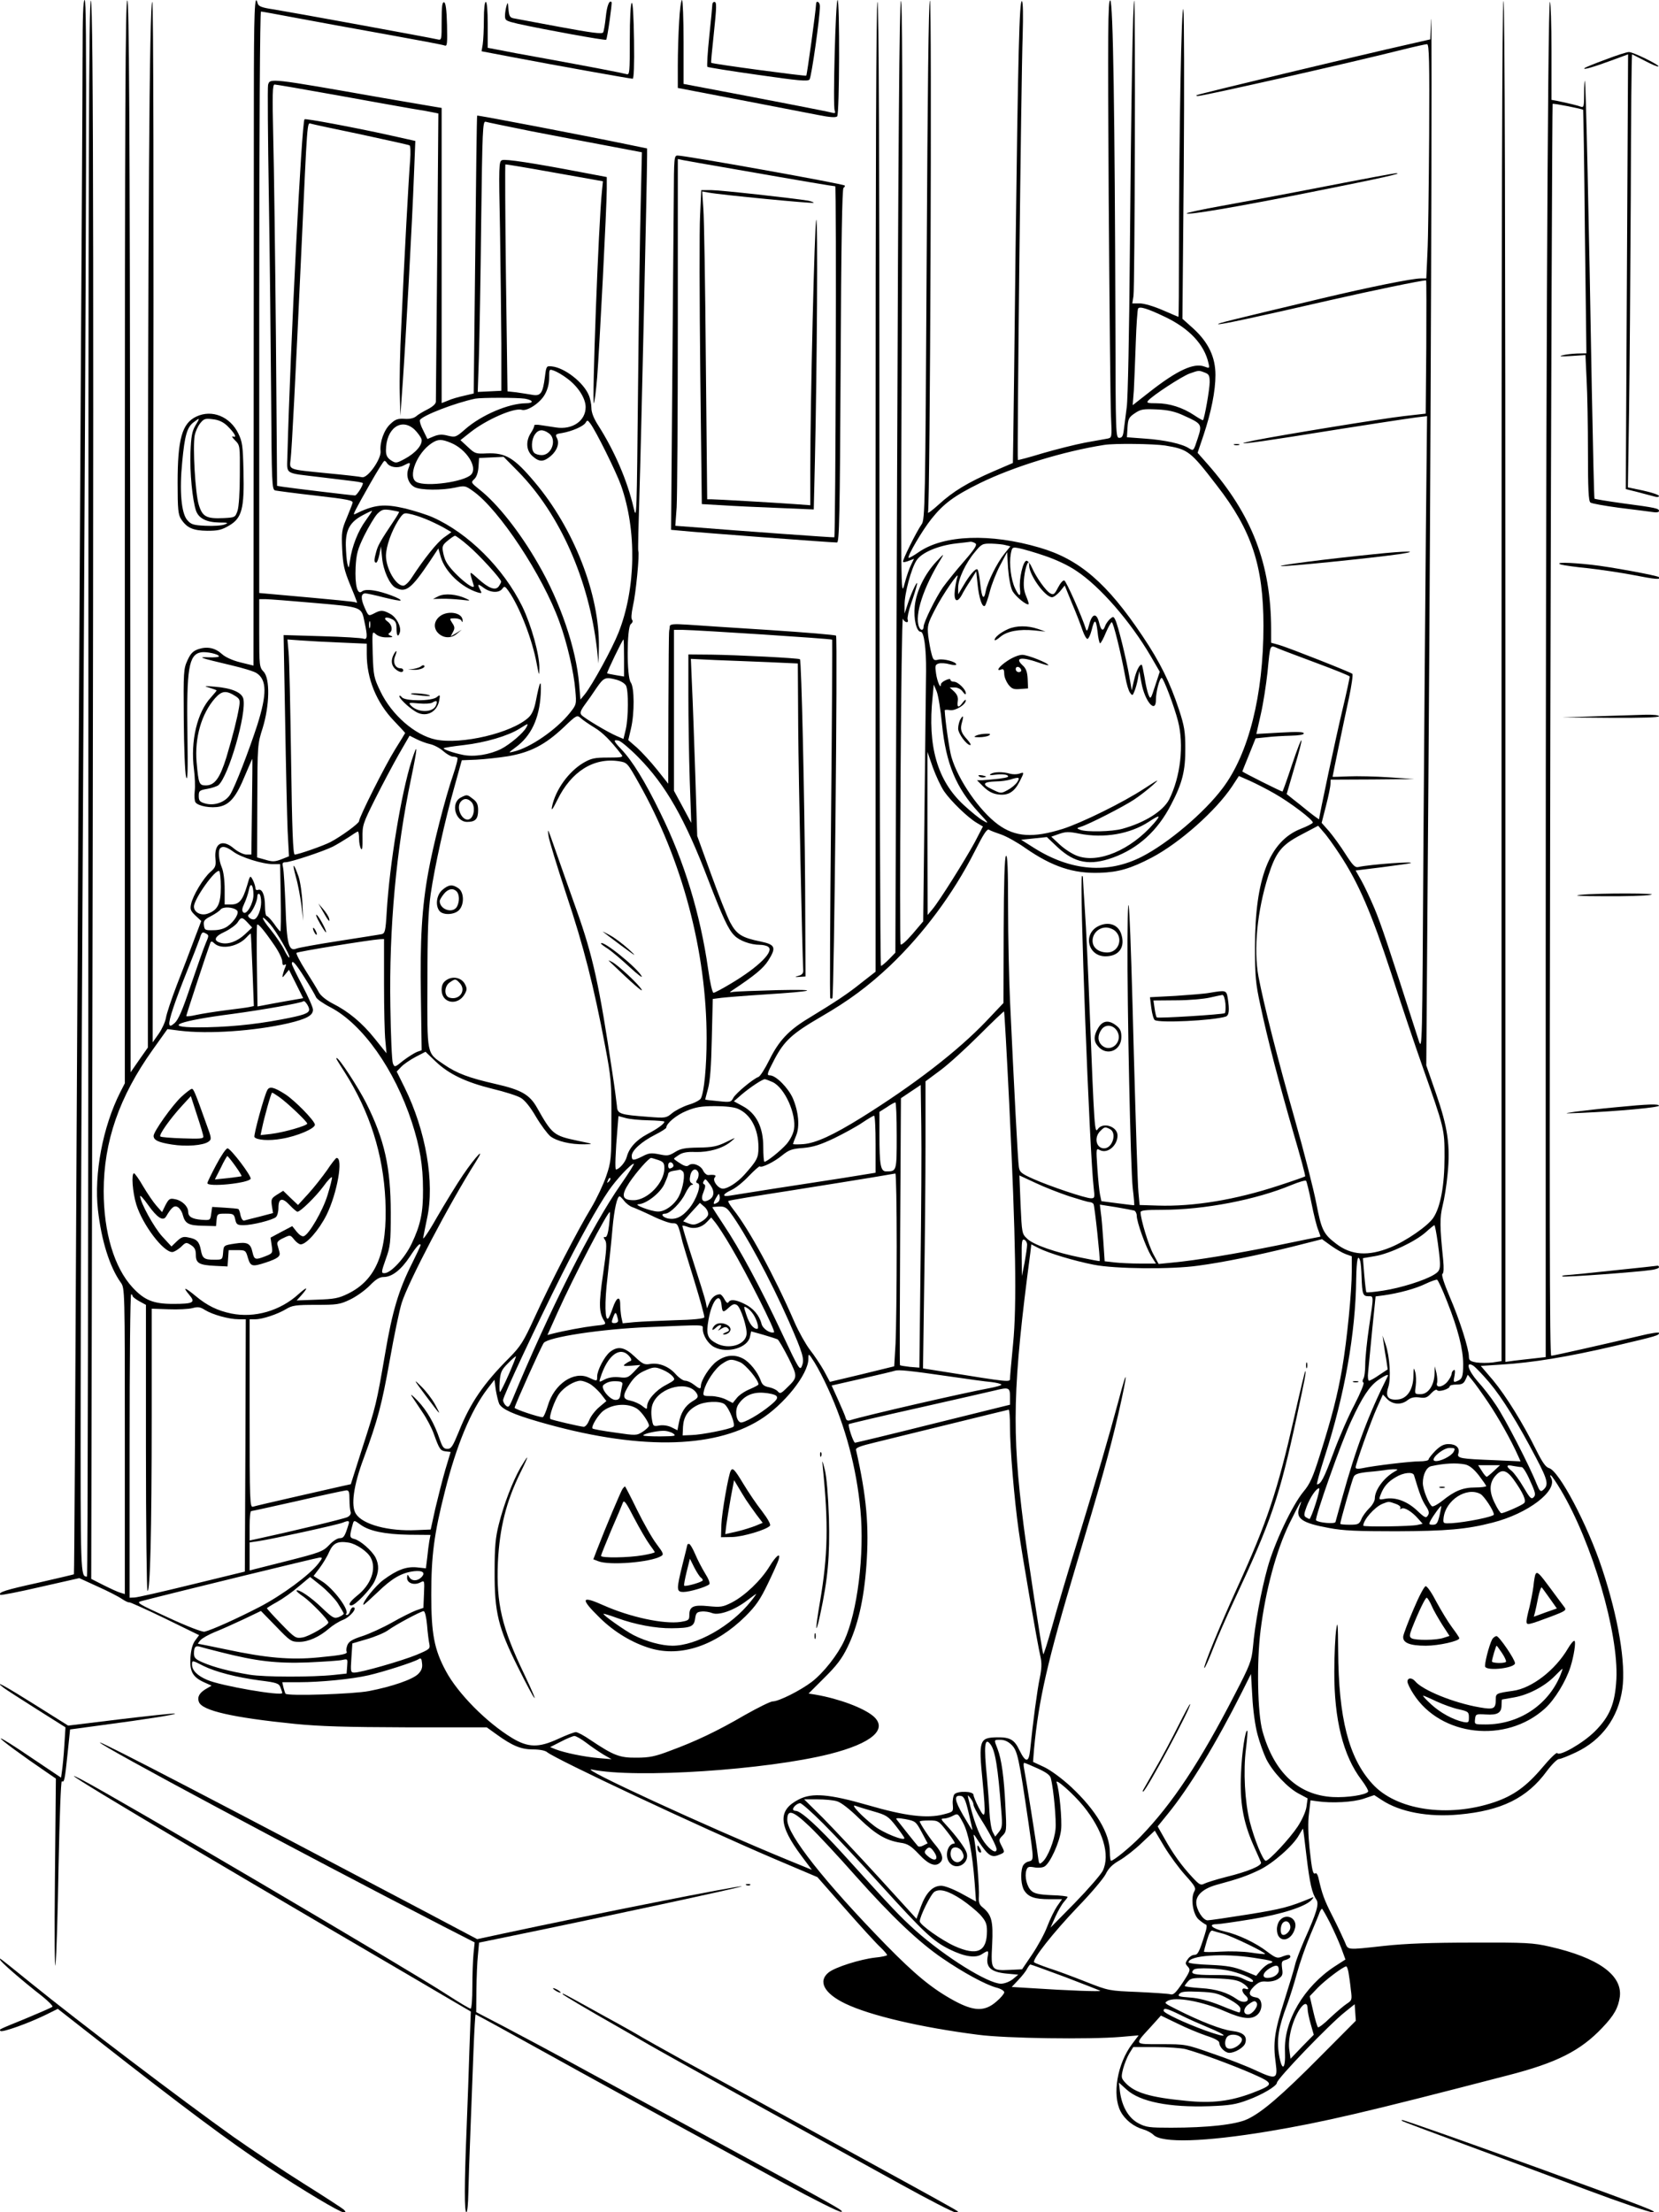 <?xml version="1.0" standalone="no"?>
<!DOCTYPE svg PUBLIC "-//W3C//DTD SVG 20010904//EN"
 "http://www.w3.org/TR/2001/REC-SVG-20010904/DTD/svg10.dtd">
<svg version="1.0" xmlns="http://www.w3.org/2000/svg"
 width="864pt" height="1152pt" viewBox="0 0 864 1152"
 preserveAspectRatio="xMidYMid meet">

<g transform="translate(0,1152) scale(0.1,-0.1)"
fill="#000000" stroke="none">
<path d="M430 11223 c0 -164 -5 -982 -10 -1818 -5 -836 -14 -2546 -21 -3800
-6 -1254 -12 -2281 -14 -2283 -1 -1 -85 -21 -186 -44 -173 -38 -210 -50 -197
-63 3 -3 96 15 208 41 l203 46 96 -44 c52 -23 110 -53 127 -65 18 -12 34 -19
37 -17 2 2 85 -35 184 -83 l180 -88 -20 -27 c-14 -18 -22 -48 -25 -88 -5 -73
11 -103 70 -130 l40 -18 -31 -18 c-33 -20 -45 -42 -35 -67 17 -45 174 -81 499
-114 132 -13 264 -17 585 -18 l415 0 50 -36 c83 -60 128 -79 191 -79 35 0 64
-6 73 -14 42 -36 798 -391 1182 -555 l226 -96 145 -165 c80 -91 162 -181 182
-199 20 -19 36 -38 36 -42 0 -3 -28 -10 -62 -13 -79 -9 -208 -50 -242 -77 -58
-46 -24 -110 87 -163 129 -62 394 -124 692 -162 143 -19 578 -25 743 -11 l92
8 -34 -45 c-77 -102 -105 -264 -60 -351 23 -44 69 -80 119 -94 18 -5 42 -18
52 -28 44 -44 266 -37 598 18 287 48 506 99 1245 291 258 66 382 129 496 250
61 64 82 103 90 160 14 113 -114 204 -365 261 -87 20 -123 22 -401 21 -216 0
-350 -5 -460 -17 -202 -22 -188 -23 -206 20 -9 21 -37 81 -64 134 -44 86 -55
117 -74 202 -4 15 -10 25 -15 22 -13 -8 -18 11 -31 131 -7 69 -9 135 -3 179
l8 70 35 -5 c76 -11 186 -5 241 13 l56 19 40 -26 c94 -62 242 -90 402 -75 221
20 354 86 456 225 26 35 55 64 64 64 9 0 49 16 89 35 135 64 220 181 241 330
19 133 -21 371 -105 625 -76 230 -225 512 -277 525 -17 5 -34 29 -66 93 -69
140 -158 283 -225 364 l-64 75 107 7 c164 10 345 40 586 96 230 54 235 56 235
69 0 5 -46 -2 -102 -16 -200 -47 -448 -103 -459 -103 -9 0 -10 757 -5 3258 4
1791 10 3259 12 3261 4 4 155 -26 159 -31 1 -2 6 -288 9 -635 l8 -633 -49 -1
c-26 -1 -61 -5 -78 -10 -19 -5 -3 -6 46 -3 l76 5 6 -128 c4 -70 7 -241 7 -379
0 -190 3 -254 13 -261 6 -5 73 -17 147 -27 74 -9 152 -19 173 -22 23 -4 37 -2
37 5 0 13 -14 17 -189 40 -79 11 -145 22 -147 24 -2 2 -8 260 -14 573 -15 874
-31 1599 -36 1603 -2 2 -4 -28 -4 -68 0 -64 -2 -72 -16 -67 -15 6 -59 17 -126
31 l-28 5 0 255 c0 140 -4 255 -8 255 -12 0 -22 -2383 -22 -4955 l0 -2102 -62
-7 c-35 -4 -82 -9 -105 -12 l-43 -6 0 3540 c0 2350 -3 3543 -10 3547 -7 4 -10
-1178 -10 -3538 l0 -3545 -46 -7 c-25 -3 -63 -3 -85 0 -32 6 -39 11 -39 30 0
41 -50 197 -100 312 -30 71 -44 115 -38 119 7 4 8 31 4 73 -18 175 -18 219 -3
282 9 35 21 109 26 165 15 148 1 243 -60 419 l-51 147 11 1476 c12 1576 21
4133 14 3967 l-4 -100 -127 -29 c-206 -46 -1087 -257 -1091 -262 -2 -2 1 -4 7
-4 30 0 807 176 1064 241 64 16 123 29 130 29 11 0 13 -90 11 -477 -2 -263 -5
-538 -9 -610 l-6 -133 -29 0 c-44 0 -268 -45 -524 -106 -487 -116 -535 -128
-531 -132 6 -5 205 38 579 124 220 50 479 104 504 104 2 0 2 -156 1 -347 l-3
-347 -115 -13 c-107 -12 -635 -98 -780 -127 -124 -26 -30 -16 192 19 413 66
593 93 651 101 l59 7 -6 -594 c-3 -327 -9 -1071 -13 -1654 -6 -1032 -6 -1059
-24 -1005 -159 496 -197 609 -231 690 -22 52 -53 118 -69 146 l-29 51 138 17
c75 10 142 19 147 21 34 11 -209 -6 -271 -20 -17 -4 -29 9 -67 68 -25 40 -64
93 -85 118 l-39 44 23 90 c13 50 23 100 23 113 l1 22 218 1 217 2 -130 9 c-71
5 -167 7 -212 5 -46 -2 -83 -3 -83 -2 0 5 63 309 85 409 14 66 22 123 18 127
-10 9 -324 133 -380 150 l-43 12 0 71 c-1 340 -100 596 -330 858 l-53 60 31
92 c40 120 62 230 62 313 0 93 -36 169 -114 241 l-58 52 7 783 c3 435 2 802
-2 827 -10 50 -23 -663 -23 -1252 0 -192 -1 -348 -3 -348 -1 0 -38 16 -82 35
-46 20 -97 35 -119 35 l-39 0 6 38 c7 44 11 1531 4 1538 -7 7 -16 -517 -23
-1331 -3 -390 -10 -744 -16 -785 -5 -41 -12 -94 -15 -117 -4 -34 -9 -43 -24
-43 -18 0 -19 17 -20 583 -3 1102 -12 1690 -27 1695 -12 4 -13 -167 -8 -1024
4 -566 9 -1079 12 -1141 5 -111 5 -112 -18 -117 -13 -2 -65 -12 -117 -21 -52
-10 -151 -35 -220 -55 -69 -21 -128 -37 -130 -35 -5 6 17 1988 25 2211 3 106
2 174 -4 178 -13 8 -20 -268 -33 -1294 -5 -476 -11 -920 -12 -988 l-2 -123
-100 -43 c-134 -58 -212 -105 -287 -174 -34 -31 -59 -49 -55 -40 11 30 21
2672 10 2665 -7 -4 -12 -468 -17 -1354 -7 -1277 -9 -1349 -26 -1373 -26 -36
-103 -191 -97 -196 2 -3 16 0 31 6 l26 10 -15 -31 c-9 -17 -25 -63 -35 -102
-19 -71 -19 -58 -13 1488 4 1115 2 1557 -5 1550 -8 -7 -14 -739 -20 -2483 l-9
-2473 -33 -34 c-19 -19 -38 -35 -42 -35 -4 0 -8 1130 -8 2510 0 1667 -3 2510
-10 2510 -7 0 -10 -848 -10 -2525 l0 -2525 -73 -57 c-71 -57 -126 -94 -277
-186 -103 -62 -154 -117 -203 -216 -23 -46 -48 -86 -57 -89 -28 -10 -118 -85
-131 -109 -12 -23 -16 -24 -79 -17 -36 3 -66 7 -67 8 -1 0 6 26 14 56 11 39
17 116 20 262 l5 206 46 6 c26 3 125 11 219 17 270 17 304 28 73 23 -113 -3
-216 -7 -230 -9 -23 -4 -23 -4 -6 8 116 77 161 114 187 155 43 68 37 83 -39
99 -99 20 -126 37 -160 101 -16 31 -61 145 -100 253 l-71 196 -10 319 c-6 176
-13 383 -17 461 l-6 142 124 -6 c68 -2 193 -8 278 -11 l155 -7 2 -335 c2 -274
21 -1166 26 -1259 2 -18 -5 -27 -23 -32 -23 -7 -23 -8 5 -6 l30 2 -2 475 c-3
454 -19 1169 -27 1177 -5 6 -321 22 -461 24 l-120 1 0 -213 c0 -118 3 -315 7
-439 l8 -225 -45 84 -45 83 0 419 0 419 48 0 c76 -1 772 -46 776 -51 1 -2 -1
-422 -6 -933 -5 -510 -7 -931 -4 -934 3 -3 8 -3 11 0 9 9 28 1879 19 1888 -5
4 -160 17 -344 29 -184 12 -377 24 -427 28 -75 5 -93 3 -95 -8 0 -8 -2 -18 -3
-24 -2 -5 -3 -187 -4 -403 l-1 -393 -58 73 c-32 40 -79 91 -104 114 l-46 40
14 60 c19 80 18 214 -1 240 -22 29 -21 286 0 304 10 8 12 17 7 22 -6 6 -4 33
4 71 15 62 36 276 28 288 -2 4 1 137 6 295 8 240 40 1644 40 1765 l0 36 -102
21 c-232 48 -780 153 -783 150 -2 -2 -6 -328 -10 -725 l-8 -722 -51 -12 c-28
-6 -66 -17 -83 -25 l-33 -13 0 769 0 768 -42 7 c-24 4 -142 24 -263 45 -592
104 -589 104 -599 68 -3 -13 -1 -273 4 -578 5 -305 10 -774 12 -1042 3 -458 4
-487 21 -492 10 -2 106 -15 213 -27 166 -19 195 -25 190 -38 -2 -9 -17 -45
-31 -80 -25 -59 -27 -73 -23 -160 4 -81 10 -109 41 -185 39 -95 41 -100 30
-93 -7 4 -87 12 -435 43 l-68 6 0 1514 c0 897 4 1514 9 1514 5 0 92 -16 193
-35 100 -19 310 -57 466 -85 155 -28 289 -53 298 -57 13 -5 14 10 12 107 -2
80 -7 115 -15 118 -10 3 -13 -21 -13 -97 0 -100 0 -101 -22 -96 -37 9 -765
142 -852 156 -62 9 -80 16 -84 31 -16 63 -20 -39 -20 -509 0 -291 -1 -1071 -1
-1734 l-1 -1205 -69 17 c-41 10 -79 28 -95 43 -35 32 -76 41 -122 26 -29 -10
-41 -22 -58 -59 -20 -44 -21 -59 -19 -306 1 -143 6 -278 12 -300 8 -30 10 27
7 220 -5 344 7 416 70 428 28 5 94 -9 94 -21 0 -4 -24 -6 -52 -5 -63 3 -50 -2
115 -41 60 -14 120 -32 133 -41 54 -35 55 -109 3 -273 -43 -132 -115 -319
-140 -359 -25 -40 -82 -61 -131 -47 -28 8 -33 15 -33 39 0 27 4 30 44 37 24 4
50 13 58 19 53 45 149 376 130 451 -9 33 -61 55 -148 62 -56 5 -60 4 -29 -5
19 -6 36 -12 38 -14 1 -1 -12 -17 -29 -36 -72 -77 -108 -227 -89 -375 5 -38 7
-89 4 -114 -3 -25 -1 -51 4 -58 14 -20 82 -32 127 -22 53 12 86 52 131 162 21
49 37 87 38 86 1 -2 0 -114 -2 -250 l-3 -248 -27 0 c-15 1 -42 14 -62 30 -62
54 -106 30 -98 -53 3 -36 0 -45 -27 -68 -37 -33 -91 -123 -100 -167 -6 -28 -2
-36 23 -60 l30 -28 -38 -100 c-20 -54 -60 -159 -89 -233 -28 -73 -54 -151 -57
-172 -4 -22 -21 -59 -38 -83 l-31 -44 3 2709 c3 1708 1 2709 -5 2709 -15 0
-23 -1175 -23 -3414 l0 -2031 -45 -64 -45 -65 -2 2789 c-2 2220 -6 2789 -15
2793 -10 3 -13 -565 -13 -2817 l0 -2822 -24 -47 c-91 -180 -137 -425 -116
-613 18 -159 61 -297 119 -378 21 -29 21 -38 21 -826 l0 -796 -23 7 c-12 3
-51 21 -87 39 l-65 33 5 2383 c9 4213 7 5832 -7 5836 -10 4 -13 -821 -13
-4101 0 -2258 -3 -4106 -7 -4106 -34 1 -34 -3 -33 981 0 530 5 1713 10 2629
21 3833 23 4600 11 4600 -8 0 -11 -82 -11 -297z m1314 -197 c165 -30 344 -62
396 -71 52 -8 106 -18 119 -21 l24 -5 -6 -742 c-4 -408 -7 -750 -7 -759 0 -11
-17 -26 -42 -39 -24 -12 -51 -28 -61 -37 -12 -10 -33 -15 -61 -13 -35 2 -48
-3 -73 -27 -33 -30 -56 -95 -51 -142 4 -40 -67 -141 -96 -135 -12 3 -91 12
-176 20 -219 22 -202 16 -196 78 6 55 23 377 56 1092 31 675 29 657 49 651 9
-3 126 -28 261 -56 134 -29 248 -54 253 -57 5 -3 6 -38 3 -77 -7 -83 -31 -518
-46 -861 -7 -132 -10 -292 -8 -355 l3 -115 13 180 c15 216 49 831 58 1076 l7
175 -139 31 c-177 39 -433 87 -438 82 -15 -15 -74 -1187 -89 -1746 -2 -108
-23 -94 173 -118 69 -8 146 -18 173 -21 26 -3 47 -8 47 -10 0 -14 -32 -64 -41
-64 -14 0 -338 39 -375 45 l-31 5 -6 773 c-4 424 -10 895 -14 1045 -5 219 -4
272 7 272 7 0 148 -24 314 -54z m1026 -190 c124 -24 303 -58 399 -76 l174 -33
-6 -256 c-4 -141 -10 -573 -14 -961 -7 -682 -7 -703 -23 -635 -33 143 -100
297 -184 429 -24 37 -36 68 -36 92 0 19 -6 49 -14 67 -28 66 -125 142 -192
149 -28 3 -29 2 -36 -54 -11 -86 -22 -102 -66 -94 -21 4 -58 9 -83 13 l-46 5
-8 590 c-4 324 -5 591 -3 592 1 1 117 -18 255 -43 l253 -45 -5 -50 c-18 -168
-53 -1116 -42 -1106 3 3 11 64 17 135 12 154 50 892 50 981 l0 62 -132 25
c-251 48 -396 70 -413 63 -17 -6 -18 -27 -11 -359 3 -194 6 -462 7 -597 l0
-245 -61 -3 -62 -3 6 178 c3 98 9 416 12 706 6 481 8 527 23 523 9 -3 117 -25
241 -50z m3297 -966 c126 -60 205 -143 227 -242 6 -26 5 -27 -21 -17 -55 21
-142 -19 -286 -132 l-88 -69 6 77 c2 43 7 154 10 247 3 93 9 174 12 179 8 13
48 1 140 -43z m-3113 -321 c56 -41 96 -103 96 -149 0 -72 -69 -119 -154 -106
-22 3 -58 9 -79 12 -21 4 -37 2 -35 -2 1 -5 -6 -22 -17 -38 -28 -43 -25 -93 9
-122 35 -31 57 -30 94 1 34 29 47 67 32 95 -9 17 -6 20 27 25 52 9 112 35 123
54 8 14 11 14 24 -4 29 -38 134 -250 160 -322 83 -235 78 -538 -13 -768 -33
-83 -135 -270 -175 -320 l-23 -28 -7 81 c-15 183 -98 428 -214 627 -94 164
-212 313 -304 385 -46 37 -46 38 -28 55 12 11 20 34 22 64 l3 46 64 3 64 3 77
-78 c217 -222 367 -562 409 -923 l8 -75 2 86 c4 273 -130 617 -335 859 -107
127 -151 153 -249 149 -57 -3 -62 -1 -98 33 l-39 36 53 42 c84 66 227 128 266
116 28 -9 95 35 120 79 15 26 23 57 23 87 0 47 0 47 27 37 14 -5 45 -23 67
-40z m3320 31 c22 -8 26 -16 26 -50 0 -36 -27 -190 -35 -198 -1 -2 -22 10 -46
26 -60 40 -129 62 -196 62 -45 0 -53 2 -44 13 21 26 177 128 217 142 48 17 47
17 78 5z m-3541 -136 c46 -8 49 -24 5 -24 -90 -1 -230 -61 -314 -134 -49 -43
-52 -44 -91 -35 -30 8 -48 7 -73 -3 l-34 -14 -22 45 c-13 24 -20 49 -17 54 15
24 183 89 288 111 32 6 217 6 258 0z m3432 -88 c95 -43 97 -45 72 -121 -21
-64 -21 -64 -44 -50 -36 24 -128 44 -230 51 l-94 7 3 51 c3 45 7 53 38 74 31
21 43 23 115 20 60 -3 95 -11 140 -32z m-4006 -73 c16 -16 32 -38 36 -49 8
-29 -30 -73 -88 -104 -43 -23 -46 -23 -71 -7 -19 13 -26 26 -26 51 0 115 80
173 149 109z m699 -19 c44 -30 17 -114 -37 -114 -15 0 -32 5 -39 12 -17 17
-15 69 4 96 18 26 41 28 72 6z m-510 -50 c81 -33 141 -127 106 -165 -35 -38
-234 -66 -285 -39 -47 26 2 151 79 202 33 22 52 22 100 2z m3720 -14 c120 -20
131 -28 270 -209 181 -233 242 -418 242 -730 0 -360 -77 -667 -213 -846 -96
-128 -285 -287 -420 -356 -178 -91 -370 -75 -561 45 l-68 43 67 7 67 7 57 -54
c89 -82 167 -96 287 -53 132 48 233 140 303 276 59 112 75 178 74 295 0 85 -5
115 -33 200 -46 140 -99 248 -190 383 -184 275 -329 400 -535 460 -257 76
-500 67 -630 -23 -27 -19 -51 -32 -53 -30 -8 8 71 143 119 203 64 80 118 120
254 187 174 85 434 165 645 198 53 9 258 6 318 -3z m-4053 -91 c14 -22 55 -29
85 -14 39 20 40 20 27 -15 -14 -38 0 -80 33 -97 31 -16 142 -17 211 -2 49 11
53 10 92 -18 135 -94 365 -442 451 -683 39 -106 75 -262 82 -352 7 -76 6 -77
-27 -119 -69 -87 -207 -183 -294 -203 -29 -7 -29 -7 10 22 81 59 124 150 131
277 4 86 -4 74 -26 -39 -8 -40 -20 -66 -37 -82 -87 -81 -350 -143 -485 -115
-107 23 -228 128 -287 251 -34 71 -36 81 -40 195 -3 118 -3 120 16 103 12 -11
35 -18 59 -17 28 0 34 2 20 8 -14 5 -16 10 -8 15 19 11 14 43 -9 59 -27 19
-10 29 22 13 19 -9 24 -20 24 -49 0 -39 9 -49 18 -18 7 29 -19 78 -52 95 -37
20 -49 20 -84 1 -28 -14 -28 -14 -48 31 -21 47 -20 74 4 74 7 0 50 -9 96 -21
45 -11 85 -19 87 -16 8 8 -90 45 -139 52 -32 5 -52 3 -62 -5 -24 -20 -37 33
-33 126 4 70 10 93 45 165 23 46 53 96 67 112 24 24 32 26 69 21 23 -4 43 -8
45 -9 2 -2 -10 -22 -26 -46 -71 -106 -83 -128 -92 -160 -12 -42 -13 -59 -1
-59 5 0 12 19 17 43 l8 42 6 -60 c6 -66 39 -138 69 -155 55 -29 83 -7 181 139
l43 65 13 -46 c23 -76 106 -156 192 -183 21 -6 23 -5 13 13 -17 32 -13 34 18
11 35 -26 80 -28 97 -5 11 15 14 14 32 -11 58 -82 124 -253 147 -378 13 -67
13 -68 14 -24 1 70 -42 224 -89 321 -99 201 -282 382 -466 464 -31 14 -96 34
-143 46 -112 26 -161 21 -264 -30 -11 -5 0 17 81 160 37 65 70 118 74 118 4 0
10 -5 13 -11z m-110 -299 c-40 -54 -72 -135 -82 -208 -7 -44 -7 -45 -14 -17
-4 17 -7 60 -8 96 -1 80 22 121 88 156 24 13 46 23 48 23 3 0 -12 -22 -32 -50z
m310 8 c28 -11 69 -31 93 -44 l43 -25 -39 -28 c-36 -26 -103 -110 -167 -208
-15 -24 -35 -43 -45 -43 -39 0 -90 90 -90 157 1 48 28 125 63 181 26 40 30 43
60 36 18 -3 55 -15 82 -26z m222 -138 c58 -49 173 -175 173 -189 0 -4 -6 -15
-13 -25 -17 -23 -52 -10 -108 41 -41 37 -42 37 -36 11 4 -14 10 -34 13 -43 18
-47 -115 65 -143 121 -6 10 -13 33 -16 51 -5 27 -2 36 24 57 17 14 34 26 39
26 4 0 35 -22 67 -50z m2642 11 c12 -7 -1 -28 -60 -96 -41 -47 -89 -107 -108
-133 -37 -53 -101 -182 -101 -206 0 -21 -16 -21 -24 0 -24 62 23 205 115 354
18 29 14 27 -25 -15 -62 -67 -104 -155 -112 -231 -7 -67 9 -134 31 -134 17 0
29 -85 28 -205 -1 -49 -4 -363 -8 -697 l-7 -606 -56 -66 c-34 -39 -59 -61 -62
-53 -3 6 -3 395 0 862 3 468 8 842 12 833 9 -21 33 -25 25 -4 -3 8 5 45 18 83
13 37 26 79 29 93 12 45 -25 -28 -45 -90 l-18 -55 0 44 c-1 58 35 193 63 234
27 40 112 76 205 87 36 4 71 8 76 9 6 0 16 -3 24 -8z m159 -10 l24 -6 -32 -40
c-38 -47 -87 -146 -96 -192 -10 -53 -21 -38 -29 37 -4 39 -10 72 -15 75 -10 6
-41 -30 -73 -85 l-27 -45 0 35 c0 45 39 128 87 185 35 43 40 45 88 44 27 -1
61 -4 73 -8z m202 -55 c57 -19 124 -50 166 -79 123 -81 281 -263 387 -444 l47
-81 -24 -73 c-23 -71 -24 -73 -35 -46 -6 15 -15 55 -20 88 -6 34 -12 63 -14
66 -10 9 -30 -30 -41 -79 l-12 -53 -13 75 c-15 87 -59 267 -73 293 -9 18 -11
18 -29 2 -10 -10 -21 -26 -24 -36 -10 -29 -21 -23 -31 19 -13 52 -36 48 -51
-8 -9 -35 -13 -41 -18 -25 -20 64 -102 249 -112 252 -7 3 -21 -14 -33 -37 -18
-35 -23 -39 -40 -30 -23 12 -75 86 -96 135 -8 19 -21 35 -28 35 -18 0 -40 -97
-34 -146 5 -44 -4 -43 -26 3 -21 45 -31 127 -22 178 7 36 8 37 44 30 20 -4 80
-21 132 -39z m-167 -184 c16 -28 75 -77 84 -68 2 2 -4 20 -13 42 -12 29 -15
55 -10 99 6 56 26 103 26 60 0 -50 83 -165 119 -165 9 0 27 14 41 30 l25 31
38 -93 c22 -51 46 -114 55 -141 9 -26 21 -46 26 -44 6 2 15 22 21 45 15 62 23
60 31 -7 3 -34 10 -61 13 -61 4 0 18 25 30 55 13 30 27 55 31 55 8 0 47 -156
71 -287 6 -35 17 -71 24 -80 12 -17 14 -16 23 7 6 14 14 43 18 65 l7 40 12
-63 c18 -96 75 -161 75 -86 0 41 19 114 30 114 9 0 65 -147 85 -225 32 -125
13 -290 -46 -408 -32 -61 -127 -121 -244 -153 -54 -15 -187 -18 -220 -5 -19 8
-19 8 5 16 42 13 220 104 276 141 29 19 72 53 96 74 40 36 36 35 -42 -16 -111
-73 -325 -178 -424 -210 -156 -49 -249 -43 -339 23 -96 71 -207 231 -242 351
-11 37 -33 192 -35 243 0 3 12 4 28 1 29 -4 82 29 82 51 0 6 -7 1 -16 -11 -21
-30 -31 -28 -26 7 3 20 -3 34 -19 50 l-23 21 27 0 c15 0 32 -9 41 -22 10 -14
16 -17 16 -8 0 20 -41 60 -62 60 -10 0 -18 4 -18 10 0 6 -10 5 -25 -2 -14 -6
-25 -16 -25 -22 0 -28 -19 14 -25 56 -6 41 -5 47 14 53 11 3 36 2 56 -4 19 -5
35 -6 35 -1 0 14 -66 31 -93 25 -23 -6 -27 -3 -36 32 -6 21 -13 63 -17 93 -5
51 -3 62 35 135 38 76 132 212 117 170 -4 -11 -10 -41 -13 -66 -7 -58 10 -73
35 -29 9 18 30 53 47 78 l29 47 7 -65 c7 -74 25 -128 39 -114 4 5 16 38 25 74
9 36 33 97 53 135 l37 70 5 -85 c4 -52 13 -98 23 -118z m-3633 -62 c251 -22
242 -19 259 -102 16 -72 14 -91 -6 -84 -9 4 -107 10 -216 13 l-200 6 8 -444
c4 -244 10 -503 13 -576 l7 -132 -40 -16 c-34 -13 -47 -13 -83 -2 l-43 12 1
294 c1 291 1 296 28 380 36 117 39 257 5 293 -22 23 -23 32 -23 201 l0 177 33
0 c17 0 133 -9 257 -20z m287 -127 c-3 -10 -5 -4 -5 12 0 17 2 24 5 18 2 -7 2
-21 0 -30z m-154 -79 l137 -6 0 -54 c0 -128 50 -252 142 -348 32 -33 58 -62
58 -63 0 -1 -23 -39 -52 -85 -53 -85 -188 -354 -188 -374 0 -12 -94 -80 -149
-109 -39 -20 -168 -65 -186 -65 -9 0 -14 128 -19 493 -4 270 -9 522 -13 560
l-6 67 69 -5 c38 -3 131 -8 207 -11z m1477 -80 l0 -97 -42 7 c-23 4 -44 8 -46
10 -3 4 80 176 85 176 2 0 3 -43 3 -96z m3610 -28 c91 -34 167 -64 169 -69 1
-4 -16 -83 -38 -175 -32 -134 -121 -550 -121 -568 0 -2 -24 15 -53 38 -29 24
-67 54 -85 68 l-31 25 39 134 c55 184 49 197 -10 23 -26 -79 -49 -143 -51
-144 -5 -1 -209 101 -209 105 0 1 16 40 35 87 l34 85 58 6 c32 4 88 7 126 8
42 1 67 5 67 12 0 8 -35 9 -123 4 l-124 -7 23 102 c13 56 28 155 35 219 15
152 11 143 56 124 21 -9 112 -43 203 -77z m-3648 -86 c21 -6 42 -19 48 -30 14
-25 13 -167 -1 -228 l-12 -50 -35 15 c-47 20 -169 93 -184 110 -8 10 -5 22 16
51 15 20 44 61 63 90 38 55 46 58 105 42z m1694 -232 c21 -206 73 -331 192
-460 52 -56 54 -60 23 -42 -19 10 -65 48 -103 83 -137 127 -188 307 -161 562
l6 64 15 -35 c8 -19 21 -97 28 -172z m-3678 146 c21 -14 23 -21 17 -57 -10
-60 -32 -147 -66 -261 -34 -109 -61 -146 -107 -146 -35 0 -38 8 -48 120 -11
128 25 253 96 334 36 40 58 42 108 10z m1868 -163 c43 -26 83 -66 141 -141 10
-13 1 -15 -70 -15 -71 0 -88 -4 -128 -27 -78 -46 -146 -141 -164 -228 -5 -26
2 -17 28 35 72 147 188 221 320 201 43 -7 44 -7 104 -114 226 -400 353 -877
353 -1330 0 -147 -13 -280 -30 -312 -5 -9 -33 -24 -64 -33 -31 -10 -69 -30
-86 -44 -30 -25 -34 -26 -123 -19 -148 11 -162 15 -164 56 -2 19 -12 98 -24
175 -68 455 -101 606 -186 845 -30 85 -75 211 -99 280 -55 157 -53 153 -47
105 3 -22 45 -159 93 -305 90 -269 142 -474 202 -790 31 -164 33 -188 32 -385
0 -201 -1 -214 -27 -290 -15 -44 -50 -118 -78 -165 -70 -115 -214 -394 -294
-569 -59 -129 -74 -152 -133 -212 -133 -133 -203 -235 -262 -383 -32 -78 -40
-91 -60 -91 -19 0 -26 9 -40 50 -28 83 -66 149 -115 201 -26 27 -40 38 -31 24
9 -14 34 -51 56 -84 22 -32 49 -83 60 -115 28 -77 33 -86 62 -89 l25 -3 -28
-93 c-15 -52 -38 -143 -52 -202 l-24 -109 -74 -3 c-146 -7 -279 29 -315 84
-28 41 -13 149 40 290 74 202 94 277 136 512 22 125 50 259 62 297 34 109 249
519 386 735 54 85 2 32 -67 -69 -32 -47 -93 -147 -136 -221 -44 -78 -75 -122
-71 -105 3 17 12 62 20 100 41 186 -6 457 -117 682 l-41 83 23 24 c13 14 47
37 75 52 l52 27 52 -50 c69 -66 156 -108 297 -143 63 -15 129 -36 147 -47 21
-12 50 -48 79 -98 26 -44 60 -89 75 -102 34 -26 105 -43 177 -42 51 1 50 1
-36 19 -124 26 -132 33 -211 173 -38 67 -82 92 -214 122 -140 32 -202 55 -269
101 -93 64 -88 42 -87 429 0 269 4 365 17 460 21 143 73 379 125 563 l37 133
75 3 c41 2 116 10 166 18 116 20 192 59 288 149 69 66 71 67 91 49 11 -10 43
-32 71 -49z m-355 1 c-15 -29 -86 -89 -131 -112 -60 -30 -142 -43 -199 -31
-54 11 -106 30 -100 35 2 2 49 10 104 16 113 13 231 48 290 85 48 30 48 30 36
7z m-501 -87 c19 -4 50 -20 68 -36 18 -16 41 -29 51 -29 10 0 20 -3 23 -6 4
-3 -7 -45 -23 -92 -41 -119 -104 -367 -128 -501 -34 -185 -44 -355 -39 -652
l4 -278 -25 -9 c-14 -6 -46 -26 -71 -45 -44 -36 -45 -36 -54 -14 -5 12 -11
146 -13 297 -7 406 30 814 108 1186 35 169 36 195 3 94 -54 -169 -115 -538
-130 -788 -6 -103 -9 -113 -28 -117 -12 -2 -111 -18 -221 -35 -110 -17 -210
-35 -222 -40 -39 -16 -50 24 -56 220 -4 96 -9 187 -13 203 -5 22 -3 27 13 27
27 0 195 56 246 81 23 12 61 35 84 50 23 16 44 29 47 29 3 0 6 -17 6 -37 0
-21 5 -45 10 -53 6 -10 9 8 8 55 -1 67 1 75 66 205 37 74 93 179 123 232 l56
97 36 -18 c20 -10 52 -22 71 -26z m1085 -69 c142 -144 242 -319 364 -639 75
-194 104 -258 136 -289 26 -27 85 -48 131 -48 16 0 36 -4 44 -10 35 -22 -48
-105 -192 -191 -45 -27 -86 -49 -92 -49 -6 0 -18 51 -28 123 -41 288 -125 563
-248 812 -81 167 -148 275 -206 335 -40 42 -42 50 -11 43 12 -4 58 -42 102
-87z m1592 -177 c36 -52 124 -137 170 -164 l32 -19 -42 -81 c-50 -92 -184
-306 -221 -350 l-25 -30 -1 425 0 425 28 -81 c16 -44 42 -100 59 -125z m1720
-11 c83 -47 204 -139 200 -152 -2 -5 -31 -20 -65 -33 -161 -65 -236 -259 -236
-613 0 -155 3 -190 28 -305 39 -184 97 -404 172 -664 36 -122 64 -225 61 -227
-2 -2 -64 -24 -138 -48 -225 -74 -443 -110 -629 -104 l-95 3 -6 65 c-4 36 -14
360 -24 720 -19 751 -31 975 -33 595 -2 -354 16 -1186 27 -1290 6 -49 9 -90 8
-91 -1 -1 -40 4 -87 10 l-84 11 -7 33 c-4 18 -10 80 -14 138 -7 104 -7 106 13
95 39 -21 92 23 92 76 0 47 -76 72 -103 33 -16 -24 -18 2 -42 615 -8 209 -19
445 -25 525 -5 80 -10 154 -10 164 0 11 -2 17 -5 14 -15 -14 39 -1435 61
-1625 6 -49 5 -53 -14 -53 -29 0 -213 62 -299 100 -65 29 -73 36 -77 64 -5 29
-25 416 -46 866 -5 113 -10 331 -10 484 0 200 -3 277 -11 269 -7 -7 -11 -133
-12 -388 l-1 -378 -90 -95 c-149 -156 -376 -331 -650 -502 -147 -91 -237 -133
-303 -138 -29 -2 -53 -2 -53 1 0 2 7 22 16 43 20 48 13 124 -17 195 -24 54
-88 119 -119 119 -18 0 -16 8 22 81 52 99 92 136 245 225 145 84 244 158 357
264 175 167 330 375 442 596 47 93 65 120 75 113 8 -5 37 -16 64 -25 28 -10
84 -41 126 -71 139 -96 249 -133 387 -128 96 3 161 22 270 79 146 77 333 243
418 370 l36 55 57 -25 c31 -14 88 -43 128 -66z m-627 -155 c-121 -140 -292
-212 -402 -169 -24 9 -63 34 -88 57 l-45 42 40 14 c34 12 50 13 105 2 129 -26
265 -2 362 61 59 39 66 37 28 -7z m967 -162 c98 -148 165 -304 269 -621 52
-162 125 -378 161 -480 116 -329 116 -328 116 -475 0 -149 -21 -260 -58 -316
-28 -43 -143 -122 -224 -155 -115 -47 -204 -41 -282 19 -67 51 -77 72 -104
212 -14 72 -63 265 -110 430 -91 320 -163 603 -191 750 -26 142 -7 340 51 524
40 124 68 160 171 214 l89 47 28 -33 c16 -17 54 -70 84 -116z m-5762 14 c38
-29 152 -65 207 -65 l37 0 3 -175 c2 -96 1 -175 -2 -175 -3 0 -18 18 -33 40
-16 22 -33 40 -38 40 -5 0 -9 23 -9 51 0 58 -15 93 -36 85 -9 -3 -14 1 -14 12
-1 9 -7 28 -14 41 -13 24 -14 23 -29 -30 -23 -77 -41 -99 -83 -99 l-34 0 0 79
c0 47 -6 93 -15 114 -16 38 -20 89 -8 100 12 13 34 7 68 -18z m-65 -184 c0
-88 -16 -121 -69 -139 -34 -12 -71 7 -71 37 0 39 112 197 132 185 4 -3 8 -40
8 -83z m170 -41 c0 -44 -36 -108 -53 -91 -8 8 -7 20 5 45 9 19 20 51 24 71 8
45 24 28 24 -25z m40 -38 c0 -39 -18 -83 -35 -89 -17 -5 -42 16 -29 25 17 11
44 68 44 92 0 12 5 18 10 15 6 -3 10 -23 10 -43z m-126 -43 c14 -12 -13 -57
-48 -82 -19 -14 -46 -21 -75 -21 -43 -1 -46 1 -49 26 -3 23 3 30 36 47 21 11
44 26 51 35 13 16 66 13 85 -5z m56 -64 l23 -25 -37 -35 c-41 -38 -88 -55
-126 -45 -41 11 -34 33 21 58 27 13 57 35 66 48 19 30 24 30 53 -1z m117 -8
c33 -38 107 -166 100 -173 -3 -3 -14 14 -26 38 -11 24 -43 71 -71 106 -53 64
-55 88 -3 29z m23 -111 c22 -32 40 -69 40 -83 0 -16 4 -22 12 -17 8 5 9 2 4
-12 -5 -10 -10 -28 -13 -39 -4 -18 -3 -18 14 3 l18 22 37 -74 37 -74 -92 -16
c-51 -9 -104 -19 -119 -22 l-27 -5 -3 208 c-2 114 -1 212 1 217 4 10 37 -29
91 -108z m-359 11 c-10 -23 -44 -121 -77 -217 -43 -129 -65 -180 -84 -197 -19
-17 -26 -18 -28 -7 -5 19 30 122 93 279 29 72 58 147 65 167 10 33 14 37 30
28 19 -10 19 -11 1 -53z m244 -139 l7 -187 -23 -5 c-13 -3 -69 -10 -124 -17
-55 -7 -124 -18 -152 -24 -29 -7 -53 -9 -53 -6 0 6 110 340 125 380 4 11 9 11
23 -3 37 -32 122 -15 166 33 11 12 20 20 22 19 1 -2 5 -87 9 -190z m685 -72
c0 -128 3 -262 7 -297 l6 -64 -61 76 c-67 84 -139 143 -221 184 -32 17 -60 39
-70 57 -9 17 -40 68 -70 115 -29 46 -50 87 -47 91 7 7 384 68 434 71 l22 1 0
-234z m-413 32 c29 -46 55 -91 59 -101 3 -9 37 -33 76 -53 167 -88 333 -323
423 -598 42 -129 58 -226 58 -351 1 -118 -13 -185 -59 -281 -35 -74 -108 -154
-142 -154 -17 0 -17 5 7 73 24 66 26 85 26 242 0 236 -33 382 -128 571 -42 83
-141 234 -153 234 -6 0 -4 -3 42 -75 130 -205 200 -426 211 -665 12 -269 -46
-414 -195 -487 -49 -24 -72 -28 -162 -31 l-105 -4 21 23 c42 47 37 53 -10 11
-96 -88 -230 -127 -352 -102 -72 15 -125 41 -185 91 -57 47 -70 50 -34 7 35
-41 23 -48 -84 -48 -102 0 -149 19 -211 86 -95 103 -150 286 -150 501 0 258
81 492 255 736 l77 108 62 -8 c150 -19 391 -2 566 38 97 23 130 41 130 71 0
12 -25 68 -55 125 -30 57 -55 108 -55 114 0 24 19 3 67 -73z m23 -165 c0 -20
-29 -30 -146 -52 -147 -28 -291 -41 -438 -41 -182 1 -95 34 184 70 156 21 360
57 370 66 6 7 30 -27 30 -43z m3646 -490 c34 -704 40 -1050 20 -1252 -9 -91
-16 -172 -16 -181 0 -18 -6 -18 -339 36 l-114 18 6 426 c4 234 7 570 7 747 l0
322 78 58 c42 31 133 114 202 183 69 69 127 124 129 123 2 -1 14 -217 27 -480z
m-1232 112 c63 -30 124 -166 111 -246 -4 -24 -20 -55 -39 -77 -30 -34 -102
-92 -115 -92 -3 0 -6 35 -6 78 0 102 -36 174 -107 212 l-46 25 40 35 c45 38
108 80 121 80 5 0 23 -7 41 -15z m770 -964 l-6 -523 -49 4 c-27 3 -51 7 -52 9
-2 2 -1 316 1 697 l4 693 52 35 51 34 3 -212 c2 -117 0 -449 -4 -737z m-124
685 c0 -187 0 -186 -55 -186 -29 0 -35 33 -35 192 l0 118 38 24 c20 14 40 25
45 25 4 1 7 -77 7 -173z m-827 140 c66 -28 107 -104 107 -201 0 -54 -7 -68
-74 -143 -35 -39 -86 -72 -111 -72 -25 0 -56 42 -43 58 11 12 2 16 -33 13 -8
-1 -21 10 -27 23 -13 28 -55 44 -75 28 -9 -8 -22 -5 -45 10 -18 11 -32 22 -32
24 0 2 12 11 26 20 18 12 43 17 85 15 70 -2 141 18 184 53 30 25 30 25 -25 -2
-46 -22 -70 -27 -142 -28 -70 -1 -93 -5 -122 -23 -32 -20 -41 -21 -83 -12 -41
8 -54 7 -86 -10 -48 -24 -57 -24 -57 2 0 28 51 74 122 110 32 16 58 33 58 37
0 22 53 66 105 87 48 20 78 25 148 25 52 0 101 -5 120 -14z m-466 -60 c46 -1
83 -4 83 -7 0 -11 -34 -36 -89 -65 -58 -31 -95 -72 -107 -119 -7 -27 -39 -64
-56 -65 -6 0 -3 88 8 217 l5 61 37 -10 c20 -6 74 -11 119 -12z m1183 -125 l0
-148 -167 -27 c-93 -14 -256 -40 -363 -56 -107 -17 -210 -33 -227 -36 -45 -8
-41 7 6 29 21 9 62 42 91 73 29 30 55 53 57 50 9 -9 75 23 117 58 35 28 51 34
109 38 53 5 88 16 162 51 51 25 117 61 146 81 30 20 57 36 61 36 5 0 8 -67 8
-149z m1221 79 c37 -20 13 -100 -31 -100 -41 0 -54 56 -20 90 23 23 25 23 51
10z m-2352 -161 c26 -9 31 -16 31 -43 0 -75 -88 -166 -160 -166 -61 0 -67 24
-23 91 36 54 102 129 114 129 3 0 20 -5 38 -11z m78 -26 c2 -6 -3 -13 -12 -16
-10 -5 -15 0 -15 14 0 21 21 22 27 2z m-273 -100 c-151 -216 -374 -659 -568
-1127 -14 -32 -18 -37 -31 -26 -8 7 -15 20 -15 29 0 20 170 383 307 656 96
190 181 344 243 435 39 57 116 140 131 140 4 0 -26 -48 -67 -107z m323 66 c12
-12 1 -85 -21 -128 -23 -45 -73 -81 -109 -80 -37 0 -134 38 -101 38 39 2 110
56 133 103 11 24 21 49 21 55 0 7 12 14 28 16 15 2 29 5 33 6 3 0 10 -4 16
-10z m80 -5 c3 -9 1 -25 -5 -35 -9 -14 -8 -18 2 -21 21 -5 -7 -85 -45 -131
-37 -45 -71 -60 -111 -52 -29 7 -39 25 -13 25 24 0 82 58 104 105 12 25 27 45
34 45 9 0 8 3 -2 9 -9 6 -11 18 -6 40 7 33 31 42 42 15z m1033 -387 c0 -211
-3 -438 -6 -503 l-7 -119 -167 -41 -168 -40 -31 58 c-18 32 -51 81 -73 109
-22 29 -58 93 -80 143 -103 238 -237 485 -320 589 -16 21 -28 40 -25 43 2 3
148 27 323 54 176 28 369 59 429 69 61 10 113 19 118 20 4 0 7 -172 7 -382z
m900 263 c50 -16 98 -30 105 -30 8 0 17 -5 20 -10 6 -9 36 -292 32 -297 -1 -1
-45 7 -97 18 -134 27 -248 67 -280 98 -28 26 -28 28 -35 178 l-6 152 84 -39
c46 -22 126 -53 177 -70z m-2399 77 c-10 -9 -11 -8 -5 6 3 10 9 15 12 12 3 -3
0 -11 -7 -18z m528 -17 c24 -34 21 -64 -8 -79 -32 -17 -44 2 -27 42 10 25 11
37 3 40 -6 2 -7 9 -3 15 10 16 9 16 35 -18z m3131 -95 c12 -60 28 -125 36
-142 7 -18 12 -33 10 -33 -2 0 -102 -20 -222 -45 -223 -45 -422 -78 -549 -90
l-71 -7 -27 50 c-25 45 -67 184 -67 219 0 10 25 13 114 13 217 0 488 52 674
130 37 15 70 25 74 21 3 -3 16 -55 28 -116z m-3092 4 c-24 -16 -27 -9 -10 21
16 27 17 28 20 9 2 -12 -2 -26 -10 -30z m-487 7 c11 -14 30 -28 42 -32 12 -4
58 -24 102 -45 44 -22 92 -39 107 -39 28 0 29 -2 53 -100 2 -8 29 -97 60 -197
31 -101 55 -188 53 -193 -2 -7 -61 -13 -153 -15 -83 -3 -178 -7 -211 -10 l-61
-6 -7 32 c-3 17 -6 47 -6 66 0 48 -20 38 -39 -19 -9 -26 -19 -50 -23 -53 -18
-18 -20 82 -4 215 9 80 21 195 26 255 9 99 24 165 37 165 3 0 14 -11 24 -24z
m437 -71 c-2 -11 -19 -28 -38 -38 -29 -16 -40 -17 -64 -8 l-28 11 43 48 44 48
23 -20 c13 -11 22 -29 20 -41z m2219 21 c7 -3 13 -15 13 -26 0 -34 48 -166 75
-210 l25 -40 -82 0 c-46 0 -106 3 -134 6 l-51 6 -7 106 c-4 58 -9 124 -13 147
l-5 42 83 -13 c46 -8 89 -16 96 -18z m-2104 -10 c77 -104 209 -349 305 -566
74 -169 83 -198 68 -234 -10 -25 -16 -16 -104 172 -110 235 -221 441 -303 563
-32 49 -59 90 -59 92 0 2 16 3 35 4 27 1 39 -5 58 -31z m-631 -66 c-5 -43 -12
-64 -20 -62 -10 2 -10 -2 0 -17 9 -15 7 -51 -11 -174 -23 -156 -22 -201 4
-243 13 -21 12 -22 -48 -28 -58 -7 -156 -25 -219 -41 l-27 -7 53 118 c81 181
263 530 272 522 2 -2 0 -33 -4 -68z m636 -115 c80 -135 234 -439 223 -443 -21
-7 -59 19 -65 44 -11 44 -44 83 -89 104 -46 23 -73 25 -83 9 -4 -8 -12 -2 -21
15 -7 14 -18 26 -23 26 -23 0 -43 -16 -55 -43 l-13 -30 -7 34 c-4 19 -34 115
-66 214 -32 99 -57 181 -55 182 2 2 14 -1 28 -6 34 -13 73 -3 99 25 l23 24 22
-27 c13 -16 50 -73 82 -128z m3680 23 c18 -136 17 -143 -20 -166 -49 -30 -173
-69 -265 -83 -46 -7 -85 -11 -87 -8 -2 2 -7 43 -11 90 l-7 87 64 11 c77 13
209 76 263 124 22 20 42 36 45 37 3 0 11 -42 18 -92z m-2139 -12 c0 -11 -6
-52 -13 -91 l-14 -70 -1 97 c-1 83 1 97 14 92 8 -4 15 -16 14 -28z m1660 -47
l31 -11 0 -77 c0 -106 -25 -361 -50 -506 -24 -139 -53 -253 -116 -452 -36
-115 -52 -151 -85 -190 -59 -71 -153 -270 -188 -398 -33 -119 -66 -296 -76
-415 -7 -69 -14 -89 -95 -245 -180 -350 -324 -567 -489 -738 -52 -54 -141
-127 -155 -127 -3 0 -6 20 -6 45 0 98 -72 218 -201 339 -50 46 -106 87 -141
104 l-58 27 5 65 c24 258 70 459 219 957 128 426 177 602 221 793 50 221 50
255 0 65 -54 -200 -105 -375 -219 -748 -47 -151 -104 -344 -127 -428 -24 -84
-44 -148 -46 -143 -7 23 -84 527 -102 670 -63 493 -57 725 35 1421 l5 43 37
-19 c53 -27 186 -67 288 -87 110 -22 404 -25 544 -5 128 17 305 53 491 99
l154 39 47 -34 c25 -18 60 -38 77 -44z m-4819 46 c0 -3 -20 -46 -45 -96 -68
-135 -102 -247 -139 -466 -46 -266 -47 -270 -118 -490 l-61 -192 -46 -10 c-25
-6 -136 -31 -246 -56 -110 -25 -208 -48 -217 -51 -17 -5 -18 23 -18 485 l0
491 30 0 c37 0 115 26 160 53 31 19 50 22 155 22 109 0 125 2 177 27 32 15 77
47 102 72 33 34 52 46 74 46 43 0 91 37 137 107 35 54 55 75 55 58z m4894 -82
c3 -10 6 -47 7 -83 3 -89 7 -100 35 -100 29 0 29 7 4 -160 -11 -74 -20 -162
-20 -195 0 -33 -4 -67 -10 -75 -5 -9 -5 -17 1 -20 5 -4 -16 -54 -46 -113 -31
-58 -81 -172 -111 -254 -49 -132 -65 -162 -85 -163 -4 0 15 66 41 148 102 315
160 639 163 923 2 102 9 132 21 92z m453 -212 c57 -144 83 -248 83 -325 0 -66
-5 -79 -34 -89 -16 -7 -18 -3 -11 29 4 24 3 34 -4 29 -6 -3 -11 -12 -11 -19 0
-7 -9 -25 -21 -40 -24 -30 -63 -36 -55 -8 3 9 1 33 -3 52 l-9 35 -1 -40 c-2
-59 -33 -105 -72 -105 -32 0 -32 0 -26 43 3 24 2 57 -3 73 -7 26 -8 23 -9 -22
-1 -70 -33 -118 -82 -122 -50 -4 -65 15 -49 64 15 45 8 160 -14 224 l-16 45 6
-40 c3 -22 9 -61 14 -88 l7 -48 -44 -29 c-24 -17 -48 -30 -53 -30 -5 0 -8 19
-5 43 2 23 12 122 21 219 l18 177 45 6 c76 11 163 34 216 60 27 13 54 22 59
21 5 -1 29 -53 53 -115z m-6847 31 c0 -5 16 -17 35 -28 l35 -19 0 -742 c0
-408 4 -744 8 -747 14 -9 22 307 22 904 l0 565 88 -3 c49 -2 105 1 124 6 29 8
41 6 66 -10 39 -24 124 -48 175 -48 l37 0 -2 -657 -3 -657 -275 -67 c-151 -37
-286 -68 -300 -68 l-25 -1 0 790 c0 434 3 790 8 790 4 0 7 -4 7 -8z m3068 -50
c4 -38 8 -39 39 -10 19 17 28 20 41 12 20 -13 54 -118 50 -153 -7 -55 -92 -80
-156 -47 -48 25 -56 47 -42 124 18 103 61 150 68 74z m165 -46 c20 -30 32 -76
20 -76 -20 0 -41 27 -56 73 -15 45 -15 47 2 37 10 -5 25 -20 34 -34z m-704
-33 c1 -7 -8 -13 -18 -13 -17 0 -18 3 -8 30 10 26 13 28 19 13 3 -10 7 -24 7
-30z m441 -43 c0 -34 28 -79 60 -95 67 -35 175 -4 186 55 l6 27 64 -18 c35
-10 68 -21 74 -24 6 -4 31 -47 56 -96 49 -99 49 -101 -9 -157 -29 -29 -35 -31
-46 -18 -7 9 -28 18 -46 22 -26 5 -36 13 -44 37 -16 43 -57 94 -91 112 -45 24
-92 19 -137 -14 -36 -26 -83 -99 -83 -129 0 -17 -8 -15 -37 8 -14 11 -34 20
-45 20 -10 0 -32 15 -49 34 -35 40 -87 61 -134 53 -29 -5 -39 0 -80 39 -53 50
-87 56 -128 24 -29 -23 -67 -96 -67 -128 0 -26 0 -26 -43 -6 -78 37 -181 -33
-214 -146 -10 -33 -22 -60 -27 -60 -21 0 -146 42 -146 49 0 11 140 323 152
338 24 30 298 72 542 82 306 13 286 14 286 -9z m-384 -141 c12 -14 15 -23 8
-26 -6 -2 -19 -9 -28 -16 -14 -10 -8 -12 31 -9 l48 4 -33 -35 c-30 -31 -37
-34 -77 -29 -28 3 -54 -1 -75 -11 -30 -16 -31 -16 -24 6 37 119 102 169 150
116z m1036 -169 c91 -197 149 -416 169 -633 22 -232 -16 -532 -84 -680 -34
-74 -108 -168 -169 -215 -59 -45 -172 -102 -204 -102 -11 0 -76 -32 -145 -71
-144 -84 -256 -137 -389 -186 -78 -30 -109 -36 -175 -36 -88 -1 -119 11 -240
92 -33 23 -67 41 -76 41 -9 0 -51 -16 -94 -36 -100 -46 -155 -45 -239 6 -133
81 -282 232 -344 348 -61 113 -76 195 -76 397 0 203 14 315 71 539 60 240 135
420 221 533 l37 48 7 -53 c5 -29 13 -62 18 -73 16 -28 72 -54 207 -93 504
-146 904 -143 1150 10 126 78 253 238 253 318 0 30 1 30 32 -19 17 -27 49 -88
70 -135z m-1661 76 c-21 -48 -42 -90 -46 -94 -4 -4 -5 19 -3 51 4 51 9 63 43
97 21 22 40 38 42 37 1 -2 -15 -43 -36 -91z m1204 60 c29 -13 95 -92 95 -115
0 -4 -20 -14 -45 -25 -25 -10 -55 -30 -67 -45 l-22 -27 -35 18 c-20 10 -55 18
-78 18 -42 0 -43 1 -37 28 10 44 57 115 93 139 40 27 50 28 96 9z m3902 -106
c67 -80 146 -207 243 -392 62 -118 67 -142 35 -168 -12 -10 -17 -4 -32 32 -36
92 -165 342 -212 411 -26 40 -69 95 -95 123 -50 57 -66 109 -23 82 12 -8 50
-48 84 -88z m-4304 66 c18 -7 40 -22 49 -32 16 -19 15 -20 -35 -47 -52 -27
-97 -78 -97 -111 0 -16 -2 -16 -26 3 -14 11 -41 23 -60 27 -43 8 -44 25 -4 88
21 32 44 53 73 66 51 23 58 24 100 6z m1487 -33 c96 -14 196 -28 223 -30 26
-3 49 -9 52 -13 2 -4 -26 -12 -63 -19 -131 -24 -646 -142 -725 -167 -13 -4
-20 0 -23 13 -3 11 -21 53 -39 93 l-34 75 158 36 c87 20 164 38 172 41 19 6
72 1 279 -29z m2287 0 c-99 -198 -164 -369 -238 -636 -17 -62 -32 -117 -34
-123 -3 -11 -89 -4 -101 9 -9 9 132 410 183 517 58 126 95 181 140 213 37 26
58 34 50 20z m524 -137 c53 -79 118 -194 156 -279 l12 -27 -132 6 c-183 7
-200 10 -192 35 9 29 -12 49 -51 49 -25 0 -42 -9 -69 -35 -19 -20 -35 -40 -35
-45 0 -6 -22 -10 -48 -10 -47 0 -234 -22 -299 -36 -20 -4 -33 -3 -33 4 0 18
79 240 111 311 l31 69 23 -24 c29 -29 74 -31 106 -5 17 13 33 17 60 14 32 -5
42 -1 62 21 14 15 28 23 31 17 8 -12 66 6 66 20 0 5 16 9 35 9 28 0 38 5 47
25 l12 26 23 -28 c13 -15 51 -68 84 -117z m-4682 99 c16 -8 42 -32 59 -52 l30
-39 -38 -32 c-21 -18 -44 -48 -51 -67 -8 -20 -20 -35 -29 -35 -18 1 -170 36
-174 41 -9 10 24 102 47 132 26 35 78 66 110 67 10 0 31 -7 46 -15z m172 -5
c-2 -8 -6 -30 -9 -47 -3 -26 -9 -33 -27 -33 -30 0 -80 63 -62 78 20 16 40 21
72 19 21 -1 29 -6 26 -17z m389 -49 c8 -16 4 -22 -25 -39 -37 -23 -60 -59 -70
-114 l-7 -36 -30 15 c-18 9 -43 13 -63 10 -34 -6 -34 -5 -41 39 -4 28 -2 56 6
75 37 89 191 123 230 50z m1630 -13 l0 -43 -400 -99 c-219 -55 -403 -99 -407
-99 -9 1 -39 91 -32 97 2 2 166 41 364 85 198 45 376 85 395 90 73 18 80 16
80 -31z m-1217 3 c9 -10 4 -20 -27 -46 -58 -49 -144 -98 -160 -92 -23 9 -30
64 -11 93 29 45 74 66 133 61 29 -2 58 -9 65 -16z m-270 -43 c25 -20 60 -110
46 -118 -19 -13 -167 -42 -217 -43 l-47 -2 2 45 c3 52 26 88 74 112 40 21 118
24 142 6z m-455 -24 c24 -16 62 -71 62 -89 -1 -5 -15 -19 -33 -31 -32 -20 -35
-20 -144 -4 -61 8 -114 18 -117 21 -9 9 29 72 57 93 49 36 127 41 175 10z
m1942 -96 c0 -109 22 -374 45 -537 17 -123 97 -587 114 -660 7 -32 6 -61 -4
-109 -13 -61 -36 -233 -50 -374 -7 -68 -23 -69 -56 -2 -26 55 -49 68 -117 67
-91 -2 -96 -14 -75 -226 18 -192 16 -208 -20 -140 -15 29 -27 59 -27 66 0 20
-84 22 -100 3 -6 -9 -10 -32 -8 -53 3 -38 3 -38 -47 -51 -86 -23 -200 -9 -396
48 -201 58 -290 65 -358 30 -111 -56 -108 -133 14 -296 l53 -71 -127 52 c-423
174 -1102 487 -1018 470 229 -47 907 -2 1238 81 221 56 306 130 226 198 -52
43 -178 90 -299 111 l-37 6 82 82 c63 62 92 100 120 158 54 110 86 247 99 426
15 204 1 361 -54 603 -2 11 22 20 97 38 55 14 233 57 395 97 162 40 298 73
303 74 4 1 7 -41 7 -91z m-1754 -33 c17 -13 11 -14 -68 -15 -49 0 -88 2 -88 5
0 8 63 23 101 24 19 1 44 -6 55 -14z m4064 -96 c-13 -23 -73 -52 -97 -47 -30
6 41 68 76 68 29 0 31 -2 21 -21z m60 -65 c22 -5 44 -22 71 -56 21 -28 39 -53
39 -57 0 -3 -26 -7 -57 -7 -65 0 -108 -18 -171 -69 -24 -19 -48 -32 -54 -29
-17 11 -48 87 -48 121 0 44 19 83 44 88 68 15 130 18 176 9z m151 -33 c-18
-17 -35 -31 -38 -31 -3 -1 -15 12 -25 29 l-20 31 57 0 57 0 -31 -29z m144 19
c7 0 27 -32 44 -72 28 -61 30 -73 18 -85 -12 -12 -19 -5 -53 53 -21 36 -49 74
-61 84 -32 25 -29 34 8 26 17 -3 37 -6 44 -6z m-660 -22 c-56 -31 -105 -96
-105 -141 0 -13 -13 -36 -29 -51 -16 -16 -35 -41 -41 -57 -11 -26 -17 -29 -61
-29 -27 0 -49 2 -49 5 0 13 62 230 70 245 7 14 27 20 77 25 38 3 75 8 83 9 8
2 29 4 45 5 27 0 28 -1 10 -11z m616 -40 c51 -71 70 -114 56 -126 -15 -13
-105 -52 -118 -52 -5 0 -21 24 -35 54 -30 60 -28 107 7 144 30 33 55 27 90
-20z m-517 20 c30 -100 41 -128 60 -158 18 -27 21 -39 12 -52 -9 -15 -16 -12
-57 27 -52 48 -112 70 -166 60 -32 -6 -33 -5 -23 21 16 42 37 67 78 91 40 25
90 30 96 11z m764 -76 c164 -275 302 -746 290 -986 -7 -128 -34 -194 -112
-272 -61 -61 -185 -132 -196 -113 -4 5 -39 -29 -78 -76 -83 -98 -150 -146
-250 -180 -243 -82 -513 -41 -636 97 -122 134 -175 341 -177 693 -1 141 -3
160 -10 110 -5 -33 -10 -132 -10 -220 -1 -249 46 -438 141 -563 22 -29 38 -57
35 -62 -11 -17 -109 -32 -184 -28 -180 10 -306 128 -366 343 -26 93 -31 357
-10 525 26 209 82 416 149 554 55 112 76 147 53 87 -21 -58 12 -82 155 -108
73 -14 146 -17 348 -17 262 1 368 10 503 45 185 47 341 166 305 233 -6 11 -6
16 0 12 5 -3 28 -37 50 -74z m-1276 -72 c-14 -44 -29 -80 -32 -80 -3 0 -11 4
-19 9 -11 7 -11 16 4 56 19 49 50 95 65 95 4 0 -4 -36 -18 -80z m-5032 21 c0
-27 3 -56 6 -64 3 -10 -3 -20 -16 -27 -16 -9 -310 -79 -477 -115 l-33 -7 0 76
c0 42 3 76 8 77 4 0 113 24 242 53 129 30 243 54 253 55 14 1 17 -8 17 -48z
m5890 29 c20 -11 70 -88 70 -107 0 -11 -143 -40 -220 -45 -44 -2 -45 -2 -42
27 10 93 120 164 192 125z m-442 -51 c18 -6 29 -16 25 -22 -3 -6 -1 -7 6 -3
14 9 55 -16 87 -53 l23 -26 -27 -6 c-34 -8 -282 -11 -282 -4 0 31 59 97 100
114 33 13 32 13 68 0z m229 -61 c-10 -40 -15 -48 -35 -48 -20 0 -22 2 -11 23
15 27 52 78 55 74 1 -1 -3 -23 -9 -49z m-5683 -50 c-18 -58 -24 -68 -45 -68
-12 0 -37 -16 -55 -36 -32 -33 -46 -39 -224 -84 l-190 -48 0 73 0 73 48 7 c63
9 411 85 437 96 32 13 37 10 29 -13z m64 2 c45 -33 128 -50 250 -52 l114 -1
-6 -31 c-3 -17 -8 -56 -11 -87 l-7 -56 -47 5 c-55 5 -102 -12 -174 -65 -42
-31 -113 -120 -104 -130 2 -1 34 28 73 65 75 73 125 102 190 110 46 5 62 -8
38 -32 -21 -21 -51 -20 -63 2 -9 15 -10 15 -11 -5 0 -28 38 -40 70 -23 21 11
21 10 18 -61 l-3 -72 -38 -13 c-21 -8 -78 -36 -125 -63 -48 -27 -118 -59 -155
-71 -53 -17 -70 -28 -78 -47 -5 -14 -7 -28 -4 -33 8 -13 -21 -19 -147 -31
-145 -14 -271 -3 -482 42 -77 16 -141 29 -144 29 -3 0 3 9 12 19 10 11 43 29
74 42 31 12 98 42 149 66 l92 44 78 -80 c74 -77 80 -81 121 -81 48 0 105 26
155 69 18 16 51 37 74 46 38 15 78 65 52 65 -6 0 -13 -9 -16 -20 -3 -11 -10
-20 -16 -20 -6 0 -8 3 -4 6 18 19 -66 132 -127 170 l-43 27 31 41 c17 23 40
60 50 84 21 47 45 58 102 49 40 -7 98 -46 115 -79 31 -58 1 -141 -72 -198 -38
-31 -49 -50 -29 -50 20 0 99 82 120 124 24 50 25 86 6 125 -19 36 -79 89 -111
97 -25 6 -26 12 -8 77 6 22 8 21 41 -3z m-220 -202 c-45 -59 -190 -166 -308
-227 -116 -60 -247 -119 -285 -128 -12 -2 -89 27 -190 74 -155 71 -167 78
-140 85 184 48 915 226 929 227 17 1 16 -2 -6 -31z m100 -205 c17 -27 32 -52
32 -56 0 -4 -12 -12 -26 -18 -24 -9 -32 -4 -88 49 -57 55 -122 99 -132 89 -2
-2 14 -17 37 -32 39 -28 129 -120 129 -134 0 -14 -99 -72 -134 -78 -36 -6 -40
-3 -112 71 -41 42 -74 79 -74 81 0 2 24 17 53 33 29 16 80 52 112 80 l60 50
55 -44 c30 -24 70 -65 88 -91z m466 -115 c3 -40 9 -85 12 -99 5 -25 1 -28 -68
-57 -76 -31 -288 -92 -323 -92 -19 0 -20 5 -15 76 l5 76 75 22 c42 12 92 33
110 46 43 31 171 99 186 100 7 0 14 -30 18 -72z m-1073 -142 c185 -47 289 -59
453 -53 83 4 164 9 179 13 28 6 28 6 25 -32 l-3 -39 -65 -7 c-112 -12 -362
-12 -440 1 -103 17 -186 39 -242 63 -40 17 -48 25 -48 48 0 32 8 42 30 35 9
-3 59 -16 111 -29z m1027 -113 c-29 -29 -137 -66 -256 -89 -82 -16 -423 -27
-435 -14 -2 3 -7 17 -11 33 l-6 27 89 0 c110 0 273 16 360 36 75 17 238 69
261 84 12 8 16 3 18 -22 3 -22 -3 -38 -20 -55z m-1119 42 c63 -31 173 -60 295
-76 88 -11 99 -15 107 -37 5 -13 9 -25 9 -28 0 -18 -321 37 -391 68 -52 22
-79 50 -79 80 0 23 1 23 59 -7z m5490 -357 c11 -42 32 -100 46 -129 34 -67
112 -150 170 -180 l45 -24 -6 -44 c-4 -26 -23 -68 -46 -103 -41 -62 -149 -178
-166 -178 -14 0 -59 109 -83 203 -26 103 -35 265 -20 381 6 49 9 91 7 93 -10
10 -29 -114 -33 -223 -7 -146 11 -250 63 -369 20 -44 38 -86 41 -93 7 -17 -67
-48 -181 -76 -51 -13 -102 -29 -114 -35 -19 -10 -26 -6 -64 35 -55 59 -100
122 -144 201 l-35 62 51 63 c114 139 256 374 388 637 l47 94 7 -119 c3 -65 15
-153 27 -196z m-3495 -44 c26 -20 66 -47 89 -61 l42 -24 -70 6 c-76 7 -172 27
-220 45 l-30 12 55 28 c30 16 62 29 71 30 9 0 37 -16 63 -36z m2215 -11 c30
-31 37 -63 87 -403 29 -202 29 -196 0 -204 -14 -3 -28 -16 -31 -28 -12 -36 -7
-99 10 -124 22 -33 54 -44 131 -44 l65 0 -26 -37 c-14 -21 -37 -68 -51 -105
-14 -38 -50 -103 -79 -146 l-52 -77 -61 -3 c-100 -5 -102 -2 -95 131 6 122 -2
155 -49 194 -18 14 -22 26 -20 58 3 39 -12 232 -24 297 -6 33 -6 33 23 -12 48
-72 67 -85 103 -70 35 14 34 13 15 50 -14 28 -14 31 6 51 21 21 22 27 15 153
-7 151 -20 245 -41 299 -19 49 -20 47 16 47 20 0 40 -9 58 -27z m-112 5 c26
-32 40 -118 58 -353 6 -71 4 -84 -13 -105 l-19 -24 -13 24 c-7 13 -15 60 -17
104 -2 45 -8 125 -13 180 -17 166 -12 211 17 174z m247 -127 c46 -21 65 -35
69 -52 14 -57 29 -218 24 -265 -6 -59 -40 -145 -67 -169 -18 -16 -19 -15 -25
32 -6 53 -63 411 -72 455 -3 15 -3 28 1 28 4 0 35 -13 70 -29z m238 -196 c102
-126 141 -254 101 -337 -10 -20 -75 -95 -145 -167 l-127 -129 25 56 c14 31 34
66 45 78 10 11 19 23 19 26 0 3 -38 8 -84 9 -65 3 -89 8 -105 23 -23 21 -36
74 -26 106 6 19 12 21 41 16 18 -4 43 -2 53 4 29 15 80 127 87 191 6 52 -9
209 -23 246 -11 28 86 -57 139 -122z m-597 -37 c12 -49 20 -88 19 -88 -2 0
-23 34 -48 77 -45 78 -49 106 -13 101 17 -2 25 -18 42 -90z m25 44 c0 -8 17
-42 39 -76 45 -71 81 -141 81 -156 0 -25 -33 -6 -64 37 -29 40 -56 114 -83
228 -4 20 -4 20 11 1 9 -11 16 -26 16 -34z m-711 18 c21 -6 65 -40 116 -90 86
-83 139 -114 215 -126 37 -5 54 -16 96 -60 52 -56 89 -69 114 -39 15 18 5 48
-29 88 -28 32 -81 112 -81 122 0 3 22 5 49 5 47 0 49 -1 95 -60 26 -33 43 -60
37 -60 -37 0 -54 -69 -24 -102 37 -41 104 1 87 54 -7 24 -55 89 -108 146 -26
28 -28 32 -10 32 10 0 31 6 46 14 26 14 27 13 53 -35 29 -54 49 -158 61 -314
l7 -97 -75 41 c-42 23 -88 41 -106 41 -45 0 -79 -36 -106 -108 l-23 -64 -195
214 c-107 117 -239 257 -292 311 l-98 97 69 0 c37 0 83 -4 102 -10z m-71 -117
c60 -60 194 -203 299 -319 225 -248 273 -293 358 -335 79 -39 136 -47 169 -25
34 22 36 21 29 -17 -8 -52 19 -76 96 -84 l64 -6 -29 -24 c-17 -13 -43 -23 -61
-23 -67 0 -290 139 -445 277 -85 77 -110 103 -376 397 -132 145 -221 226 -248
226 -8 0 -14 4 -14 8 0 13 23 32 37 32 8 0 62 -48 121 -107z m259 65 c70 -20
79 -26 119 -77 24 -31 44 -59 44 -63 0 -17 -109 27 -155 62 -63 48 -127 115
-102 107 10 -4 52 -17 94 -29z m-330 -80 c42 -40 150 -156 240 -258 187 -210
329 -345 453 -429 108 -74 223 -136 278 -151 24 -6 42 -17 42 -25 0 -7 -19
-30 -42 -49 -60 -52 -116 -50 -218 5 -114 62 -202 134 -356 291 -319 327 -514
574 -514 651 0 58 29 49 117 -35z m583 -29 l31 -58 -22 -11 c-12 -7 -25 -8
-29 -3 -7 7 -89 110 -111 139 -6 7 7 8 46 1 52 -10 55 -12 85 -68z m2004 -124
c17 -142 29 -195 52 -228 14 -22 2 -65 -64 -212 -21 -49 -43 -106 -47 -125 -4
-19 -30 -105 -57 -190 -51 -160 -59 -218 -44 -325 11 -82 1 -85 -101 -38 -48
23 -151 63 -228 89 -139 49 -141 49 -267 49 -145 0 -142 -5 -56 89 l54 60 85
-41 c46 -23 114 -51 152 -64 44 -14 67 -27 67 -37 0 -22 30 -52 52 -52 30 0
76 28 83 50 12 37 -10 57 -69 64 -52 6 -164 49 -288 112 -65 33 -66 33 -48 44
38 24 180 -1 300 -54 93 -41 141 -45 171 -15 28 28 23 83 -8 87 -41 6 -45 26
-12 58 23 22 37 28 65 25 21 -1 46 4 61 14 22 15 25 22 20 55 -4 34 -2 39 19
44 13 4 24 11 24 16 0 13 -12 13 -45 0 -23 -9 -33 -5 -73 25 -60 47 -155 92
-228 108 -61 14 -85 37 -38 37 15 0 97 12 183 26 158 26 285 67 313 102 11 13
11 15 -2 9 -115 -48 -155 -58 -328 -86 -106 -17 -202 -31 -213 -31 -24 0 -59
55 -59 93 0 40 38 73 106 92 115 31 160 47 222 77 70 33 178 128 207 182 11
19 20 34 21 33 1 -1 9 -65 18 -142z m-631 -100 c52 -58 57 -67 46 -86 -19 -37
-6 -119 24 -145 14 -12 31 -24 37 -26 7 -2 5 -19 -6 -53 -29 -92 -36 -105 -55
-105 -10 0 -25 -10 -33 -22 -14 -20 -14 -24 0 -39 15 -16 13 -23 -27 -84 -36
-53 -48 -65 -64 -60 -11 3 -87 8 -170 12 -149 6 -151 6 -270 53 -66 26 -151
58 -190 70 -38 13 -74 27 -79 31 -14 12 99 155 229 291 67 69 131 145 143 168
15 31 35 51 72 72 28 16 81 57 117 92 l67 63 50 -84 c28 -46 77 -113 109 -148z
m-1307 119 c24 -36 5 -51 -30 -23 -21 17 -24 24 -15 35 16 20 26 17 45 -12z
m146 1 c10 -21 9 -29 -5 -43 -29 -28 -69 12 -53 54 9 23 45 16 58 -11z m-5
-246 c34 -23 78 -59 98 -80 29 -33 35 -47 35 -85 0 -108 -51 -131 -169 -78
-68 31 -181 111 -181 129 0 25 58 143 77 154 28 17 71 5 140 -40z m1919 -121
c20 -40 47 -100 59 -132 l22 -60 -56 -36 c-160 -105 -266 -284 -259 -442 4
-97 -16 -108 -31 -18 -13 79 -3 142 43 263 13 36 36 108 50 160 14 52 45 141
69 198 24 57 47 112 50 122 4 9 9 17 12 17 2 0 21 -33 41 -72z m-555 -58 c46
-13 224 -99 217 -105 -2 -2 -35 1 -73 7 -39 6 -109 8 -157 5 -49 -3 -88 -3
-88 0 0 3 7 30 16 60 11 37 20 53 29 49 8 -3 33 -10 56 -16z m158 -125 c101
-15 114 -20 82 -30 -11 -3 -31 -19 -45 -35 l-24 -29 -64 26 c-50 20 -85 27
-175 31 -62 2 -113 8 -113 13 0 36 179 49 339 24z m-980 -101 c97 -37 178 -69
181 -71 5 -5 -167 1 -363 14 l-98 6 34 36 c19 20 40 46 46 59 7 12 14 22 17
22 4 0 86 -30 183 -66z m1111 36 c0 -21 -28 -40 -59 -40 -32 0 -25 28 11 50
35 21 48 18 48 -10z m363 -12 c3 -18 9 -58 12 -89 7 -53 6 -56 -22 -74 -15
-10 -54 -43 -86 -73 -31 -31 -60 -52 -63 -49 -4 3 -15 41 -25 84 l-18 78 42
44 c39 40 133 111 148 111 4 0 9 -15 12 -32z m-610 7 c69 -18 120 -43 112 -54
-2 -5 -24 1 -47 13 -36 18 -61 21 -155 21 -106 0 -129 6 -106 28 12 13 138 7
196 -8z m55 -60 c32 -19 45 -42 17 -31 -9 3 -15 0 -15 -8 0 -7 7 -19 15 -26
35 -29 -4 -49 -43 -21 -50 35 -107 53 -189 58 -46 3 -83 8 -83 11 0 3 8 14 18
25 15 17 28 19 132 15 90 -3 122 -8 148 -23z m-70 -84 c42 -23 62 -40 62 -52
0 -11 -3 -19 -6 -19 -4 0 -48 16 -98 37 -61 24 -113 38 -159 41 -58 4 -65 7
-55 19 10 12 32 14 103 11 79 -3 98 -8 153 -37z m147 -21 c10 -17 -23 -60 -45
-60 -28 0 -26 33 3 53 27 19 34 20 42 7z m265 -32 c0 -12 7 -47 16 -78 l16
-56 -61 -62 -60 -63 -6 44 c-5 29 -1 67 9 108 26 101 86 175 86 107z m68 -245
c-203 -205 -308 -295 -383 -329 -60 -28 -208 -44 -396 -44 -112 0 -131 2 -170
23 -51 27 -85 85 -96 162 l-6 50 41 -37 c70 -63 221 -93 430 -86 107 4 139 9
202 33 74 27 149 72 150 89 0 20 273 304 355 369 l50 40 3 -43 3 -43 -183
-184z m-730 214 c37 -19 99 -46 137 -62 120 -49 115 -63 -7 -19 -107 39 -218
91 -218 103 0 17 16 13 88 -22z m315 -117 c24 -22 -43 -73 -72 -55 -17 10 -13
53 7 64 17 10 50 6 65 -9z m-288 -61 c71 -19 237 -80 343 -126 120 -53 120
-57 4 -102 -114 -43 -209 -55 -345 -41 -187 18 -268 42 -316 94 -22 24 -23 28
-12 73 7 26 22 63 33 81 l20 32 116 0 c64 0 135 -5 157 -11z"/>
<path d="M2285 8416 l-30 -15 45 1 c25 1 70 -2 100 -5 52 -6 54 -6 25 7 -49
22 -107 27 -140 12z"/>
<path d="M2284 8305 c-60 -60 33 -141 97 -84 l24 20 -29 -18 -29 -17 12 23
c10 18 10 27 -4 47 -15 24 -15 24 14 24 16 0 32 -6 34 -12 4 -9 6 -10 6 -1 3
45 -85 58 -125 18z"/>
<path d="M2050 8111 c-15 -29 -12 -56 8 -74 21 -19 42 -22 42 -7 0 6 -6 10
-14 10 -27 0 -41 29 -29 61 13 33 9 39 -7 10z"/>
<path d="M2194 8051 c-5 -5 -22 -11 -39 -14 l-30 -4 30 -1 c30 -2 64 12 54 22
-3 3 -10 2 -15 -3z"/>
<path d="M2141 7906 c2 -2 29 -6 59 -9 34 -3 47 -2 35 3 -19 8 -103 14 -94 6z"/>
<path d="M2080 7894 c0 -11 41 -52 80 -77 53 -36 114 -10 127 53 6 33 5 34
-12 20 -26 -22 -165 -22 -182 -1 -7 9 -13 11 -13 5z m191 -46 c-14 -40 -94
-41 -131 -2 -14 15 -11 16 41 11 31 -3 62 -1 70 4 23 14 29 10 20 -13z"/>
<path d="M5250 8244 c-38 -17 -70 -42 -70 -56 0 -6 14 2 30 16 35 29 96 41
178 33 l57 -6 -40 14 c-53 18 -112 18 -155 -1z"/>
<path d="M5247 8079 c-44 -29 -64 -58 -32 -45 11 4 15 -2 15 -23 0 -16 10 -40
21 -55 18 -23 28 -27 62 -24 l41 3 -2 50 c-2 38 -9 55 -27 71 -42 39 -6 45 80
15 30 -11 55 -17 55 -15 0 11 -108 54 -136 54 -18 0 -50 -13 -77 -31z m71 -47
c2 -7 -3 -12 -12 -12 -9 0 -16 7 -16 16 0 17 22 14 28 -4z"/>
<path d="M5000 7771 c-5 -11 -10 -31 -10 -45 0 -26 44 -86 63 -86 6 0 -1 12
-15 28 -33 36 -39 54 -28 91 10 35 6 40 -10 12z"/>
<path d="M5085 7690 c-16 -7 -14 -9 15 -9 19 0 42 4 50 9 11 7 8 10 -15 9 -16
0 -39 -4 -50 -9z"/>
<path d="M5160 7490 c-11 -7 -3 -8 26 -4 23 3 50 2 59 -3 13 -8 4 -12 -41 -18
-33 -4 -72 -7 -87 -8 l-29 0 34 -34 c25 -24 47 -36 76 -40 52 -7 84 12 112 67
25 49 25 51 -2 41 -13 -4 -34 -4 -48 0 -37 11 -83 10 -100 -1z m138 -42 c-8
-13 -31 -32 -50 -42 -35 -19 -35 -19 -82 4 -55 26 -48 39 24 41 25 0 56 5 70
9 47 15 54 13 38 -12z"/>
<path d="M5098 7478 c6 -6 18 -8 28 -6 14 3 12 5 -9 10 -19 3 -25 2 -19 -4z"/>
<path d="M2400 7367 c-55 -28 -29 -127 33 -127 43 0 57 15 57 61 0 29 -6 43
-26 58 -31 24 -31 25 -64 8z m55 -23 c20 -21 16 -73 -7 -88 -37 -23 -79 59
-46 92 16 16 34 15 53 -4z"/>
<path d="M2304 6886 c-31 -26 -38 -82 -15 -110 19 -23 77 -20 101 4 29 29 27
94 -2 114 -31 22 -52 20 -84 -8z m74 -8 c15 -15 16 -53 2 -79 -21 -38 -90 -16
-90 29 0 5 9 21 21 36 22 28 48 33 67 14z"/>
<path d="M3140 6668 c3 -3 46 -35 95 -72 81 -60 85 -61 38 -18 -29 26 -71 58
-95 71 -24 13 -41 22 -38 19z"/>
<path d="M3130 6606 c0 -2 17 -15 38 -28 20 -14 70 -56 111 -94 41 -38 69 -59
63 -48 -24 46 -212 196 -212 170z"/>
<path d="M3185 6503 c104 -100 166 -154 157 -137 -13 26 -124 129 -155 145
-22 11 -22 11 -2 -8z"/>
<path d="M2323 6415 c-16 -11 -23 -26 -23 -50 0 -70 84 -85 120 -22 13 24 13
30 0 55 -19 32 -64 41 -97 17z m72 -15 c35 -39 -3 -91 -55 -75 -28 9 -27 59 2
79 29 20 31 20 53 -4z"/>
<path d="M2215 4255 c83 -111 85 -112 51 -49 -16 29 -48 71 -73 95 -41 41 -40
37 22 -46z"/>
<path d="M1541 6953 c11 -37 23 -104 29 -148 l9 -80 -4 90 c-2 50 -11 113 -20
140 -27 76 -35 75 -14 -2z"/>
<path d="M1681 6775 c28 -50 39 -63 33 -38 -3 11 -17 33 -31 49 l-25 29 23
-40z"/>
<path d="M1666 6712 c16 -28 30 -49 32 -47 5 5 -36 83 -49 91 -7 4 1 -16 17
-44z"/>
<path d="M1630 6685 c0 -5 5 -17 10 -25 5 -8 10 -10 10 -5 0 6 -5 17 -10 25
-5 8 -10 11 -10 5z"/>
<path d="M5720 6697 c-82 -41 -54 -157 37 -157 71 0 105 48 82 117 -16 49 -67
66 -119 40z m90 -27 c41 -41 13 -110 -43 -110 -46 0 -77 25 -77 61 0 38 32 69
70 69 17 0 39 -9 50 -20z"/>
<path d="M6300 6350 c-25 -5 -105 -11 -178 -16 l-133 -7 7 -56 c4 -31 12 -59
18 -63 24 -16 300 -3 369 18 18 6 21 32 11 97 -7 41 -10 41 -94 27z m82 -56
c2 -25 0 -48 -3 -50 -12 -7 -348 -28 -355 -22 -3 4 -8 25 -11 47 l-6 41 119 1
c66 0 144 7 174 14 30 7 60 13 66 14 7 0 13 -18 16 -45z"/>
<path d="M5720 6168 c-25 -41 -25 -70 -2 -96 45 -54 122 -24 122 48 0 30 -6
43 -26 59 -39 31 -71 27 -94 -11z m99 -19 c30 -55 -34 -114 -80 -73 -23 21
-24 52 -3 82 21 31 63 26 83 -9z"/>
<path d="M1392 5843 c-17 -31 -72 -235 -67 -244 11 -16 76 -21 142 -9 80 13
173 53 173 73 0 20 -105 127 -155 159 -58 37 -82 43 -93 21z m61 -35 c42 -29
147 -129 147 -139 0 -11 -122 -46 -189 -54 l-54 -6 7 33 c12 59 48 188 53 188
3 0 19 -10 36 -22z"/>
<path d="M944 5808 c-46 -43 -144 -180 -144 -203 0 -22 24 -34 95 -45 75 -12
164 -5 191 15 17 12 16 18 -11 91 -59 166 -67 184 -76 184 -5 0 -30 -19 -55
-42z m115 -207 c1 -11 -21 -12 -108 -9 -60 2 -113 6 -116 10 -9 8 53 95 114
161 l45 49 32 -99 c18 -54 33 -104 33 -112z"/>
<path d="M1126 5454 c-25 -47 -46 -90 -46 -95 0 -22 211 -1 225 22 8 12 -104
159 -120 159 -8 0 -34 -39 -59 -86z m99 -5 c20 -28 35 -52 33 -54 -2 -1 -34
-6 -71 -10 l-68 -7 31 61 c16 34 32 61 34 61 2 0 21 -23 41 -51z"/>
<path d="M1703 5426 c-24 -34 -67 -89 -97 -122 l-54 -59 -39 37 -38 37 -32
-20 c-30 -19 -32 -24 -27 -59 l6 -37 -68 -18 c-38 -9 -75 -19 -82 -21 -7 -2
-15 9 -19 26 -3 17 -8 32 -12 34 -3 2 -35 5 -71 7 l-65 4 -5 -35 c-5 -35 -5
-35 -50 -32 -50 4 -70 16 -70 42 0 27 -31 58 -67 65 -29 6 -33 3 -51 -30 l-18
-37 -30 34 c-16 18 -47 64 -69 101 -21 37 -43 67 -47 67 -15 0 -8 -98 12 -163
33 -105 140 -247 187 -247 9 0 29 12 45 26 26 26 28 26 53 10 19 -12 25 -25
25 -51 0 -43 17 -53 101 -57 l64 -3 3 43 3 42 44 0 c43 0 45 -1 56 -40 14 -46
22 -48 95 -24 62 21 76 32 69 55 -3 11 -7 27 -10 37 -4 13 4 23 31 35 35 17
36 17 56 -8 11 -14 26 -25 34 -25 30 0 95 74 135 154 55 112 88 297 52 296 -4
0 -27 -29 -50 -64z m3 -129 c-25 -82 -96 -204 -123 -214 -9 -4 -24 6 -38 23
l-23 29 -57 -30 -56 -30 6 -41 c6 -40 5 -41 -36 -57 -49 -19 -55 -17 -64 22
-10 47 -27 55 -92 45 -58 -9 -58 -9 -61 -46 -3 -37 -4 -38 -45 -38 -54 0 -63
7 -71 51 -8 43 -21 57 -65 65 -26 6 -37 2 -60 -20 l-28 -27 -47 51 c-43 46
-116 179 -116 211 0 7 18 -13 40 -44 49 -69 79 -88 95 -62 28 48 43 60 61 49
10 -6 22 -24 26 -41 12 -45 30 -55 105 -56 l68 -2 3 33 c3 31 5 32 47 32 40 0
44 -2 50 -30 6 -27 11 -30 44 -30 44 0 149 26 168 42 7 6 13 27 13 48 0 51 20
56 59 14 18 -19 36 -34 40 -34 16 0 97 80 136 133 22 31 42 51 44 46 1 -6 -9
-47 -23 -92z"/>
<path d="M6802 4410 c0 -14 2 -19 5 -12 2 6 2 18 0 25 -3 6 -5 1 -5 -13z"/>
<path d="M6741 4143 c-88 -388 -142 -550 -299 -894 -90 -197 -176 -408 -170
-415 3 -2 22 40 43 94 20 53 71 169 112 257 194 415 236 538 327 960 40 186
50 235 44 235 -2 0 -28 -107 -57 -237z"/>
<path d="M6136 2532 c-32 -64 -85 -164 -119 -222 -33 -58 -62 -108 -64 -112
-2 -5 -2 -8 0 -8 15 0 254 446 245 456 -2 2 -30 -50 -62 -114z"/>
<path d="M7048 4323 c6 -2 18 -2 25 0 6 3 1 5 -13 5 -14 0 -19 -2 -12 -5z"/>
<path d="M3722 4618 c-7 -7 -12 -16 -12 -21 0 -5 7 -1 16 7 21 21 40 21 23 -1
-13 -15 -12 -15 8 -2 17 10 25 11 34 2 10 -10 7 -15 -12 -22 -15 -6 -18 -10
-8 -10 9 -1 22 5 28 13 26 31 -48 63 -77 34z"/>
<path d="M4271 3944 c0 -11 3 -14 6 -6 3 7 2 16 -1 19 -3 4 -6 -2 -5 -13z"/>
<path d="M2711 3878 c-43 -76 -87 -192 -113 -295 -18 -71 -22 -118 -22 -248
-1 -211 19 -292 120 -494 97 -195 122 -224 35 -41 -118 245 -147 370 -138 585
9 179 43 316 118 468 21 42 37 77 34 77 -2 0 -17 -24 -34 -52z"/>
<path d="M4285 3880 c30 -296 27 -459 -15 -704 -25 -145 -24 -181 1 -66 41
189 51 306 46 505 -4 120 -12 212 -21 250 -14 55 -15 56 -11 15z"/>
<path d="M3806 3862 c-12 -20 -47 -220 -49 -280 l-2 -67 57 1 c56 1 181 38
198 59 5 6 -10 34 -41 75 -28 35 -71 99 -97 142 -46 76 -56 87 -66 70z m79
-152 c13 -19 37 -54 55 -78 l32 -42 -36 -15 c-20 -8 -63 -22 -97 -30 l-62 -14
6 50 c4 27 14 91 23 141 l17 90 20 -33 c11 -19 30 -50 42 -69z"/>
<path d="M3243 3768 c-9 -12 -90 -204 -135 -321 l-18 -47 26 -10 c58 -23 270
-6 326 26 16 9 14 15 -23 64 -23 30 -68 110 -101 177 -33 68 -62 123 -63 123
-1 0 -7 -6 -12 -12z m140 -291 c15 -20 27 -38 27 -40 0 -3 -28 -10 -63 -16
-74 -13 -217 -15 -217 -3 0 4 24 64 53 133 30 68 57 133 61 144 6 16 17 1 59
-81 29 -55 65 -117 80 -137z"/>
<path d="M3580 3477 c0 -1 -11 -47 -25 -102 -33 -134 -33 -145 5 -145 31 0
119 26 134 40 5 5 -4 29 -22 57 -16 26 -40 72 -52 101 -12 28 -26 52 -31 52
-5 0 -9 -1 -9 -3z m70 -172 c5 -3 10 -10 10 -14 0 -9 -90 -35 -97 -28 -2 3 4
35 13 72 l17 68 23 -46 c13 -25 28 -48 34 -52z"/>
<path d="M4007 3362 c-45 -73 -128 -152 -196 -187 -47 -24 -59 -25 -122 -19
-79 8 -99 -2 -99 -47 0 -25 -4 -28 -45 -35 -88 -13 -264 25 -401 86 -118 53
-124 37 -21 -64 76 -75 171 -132 266 -160 158 -46 339 15 493 167 55 55 77 87
117 170 27 56 52 112 56 125 12 40 -12 23 -48 -36z m-96 -180 c-102 -129 -283
-232 -409 -232 -56 0 -137 22 -202 55 -45 23 -162 106 -157 111 1 2 34 -8 72
-22 93 -34 201 -54 283 -53 99 1 116 8 122 49 4 30 9 36 34 38 15 2 40 -2 55
-8 35 -14 116 15 181 65 25 19 47 35 48 35 2 0 -10 -17 -27 -38z"/>
<path d="M4242 3000 c0 -14 2 -19 5 -12 2 6 2 18 0 25 -3 6 -5 1 -5 -13z"/>
<path d="M7498 3773 c6 -2 18 -2 25 0 6 3 1 5 -13 5 -14 0 -19 -2 -12 -5z"/>
<path d="M7997 3323 c-3 -5 -8 -33 -11 -64 -4 -31 -14 -81 -21 -110 -8 -30
-15 -62 -15 -72 0 -22 7 -20 128 25 74 28 81 33 70 48 -7 9 -40 53 -73 98 -59
80 -69 90 -78 75z m75 -128 l36 -51 -60 -21 -60 -22 6 22 c3 12 11 48 17 80 7
32 15 55 19 50 3 -4 23 -31 42 -58z"/>
<path d="M7362 3141 c-28 -65 -52 -129 -54 -142 -4 -33 32 -49 118 -49 66 0
174 24 174 39 0 4 -17 29 -38 57 -21 28 -57 88 -81 132 -23 45 -48 82 -56 82
-7 0 -34 -50 -63 -119z m94 17 c10 -24 36 -68 56 -100 l37 -57 -31 -10 c-37
-13 -147 -14 -167 -2 -12 8 -11 16 3 53 34 86 69 158 76 158 4 0 16 -19 26
-42z"/>
<path d="M7771 2983 c-17 -33 -42 -133 -36 -143 14 -23 155 -6 155 19 0 20
-83 141 -96 141 -7 0 -18 -8 -23 -17z m52 -72 c14 -21 23 -42 20 -45 -9 -9
-73 -7 -73 2 0 12 21 82 24 82 2 0 15 -18 29 -39z"/>
<path d="M8166 2936 c-66 -113 -189 -208 -287 -221 -86 -12 -89 -14 -89 -43 0
-51 -10 -56 -84 -43 -134 23 -297 89 -336 136 -17 20 -40 19 -40 -2 0 -9 14
-38 31 -64 142 -222 482 -260 685 -76 50 45 109 141 133 217 18 57 29 130 21
135 -5 3 -20 -15 -34 -39z m-41 -143 c-65 -154 -216 -253 -388 -253 -58 0 -58
0 -55 28 3 26 5 27 56 24 61 -4 82 8 82 49 0 16 1 29 3 29 2 0 30 5 63 11 74
13 159 58 210 110 21 21 39 39 41 39 2 0 -4 -17 -12 -37z m-644 -133 c35 -16
87 -35 116 -41 49 -11 53 -14 53 -42 0 -27 -2 -29 -29 -24 -52 11 -121 48
-169 93 -26 24 -44 43 -40 44 3 0 34 -13 69 -30z"/>
<path d="M5090 1898 c0 -9 5 -20 10 -23 13 -8 13 5 0 25 -8 13 -10 13 -10 -2z"/>
<path d="M6667 1522 c-10 -10 -17 -32 -17 -48 0 -75 76 -69 95 7 12 49 -44 78
-78 41z m53 -38 c0 -23 -31 -49 -44 -37 -10 10 -7 48 5 60 17 17 39 4 39 -23z"/>
<path d="M3537 11408 c-4 -62 -7 -165 -7 -229 l0 -117 323 -62 c177 -34 361
-70 409 -79 59 -12 91 -14 98 -7 12 12 14 606 2 606 -10 0 -25 -551 -15 -575
5 -14 2 -16 -13 -12 -15 5 -351 70 -716 139 l-58 11 0 218 c0 121 -4 219 -8
219 -5 0 -12 -51 -15 -112z"/>
<path d="M2520 11418 c0 -51 -3 -109 -6 -129 l-6 -36 163 -31 c209 -40 611
-112 624 -112 6 0 9 72 7 200 -2 125 -6 198 -12 195 -6 -4 -10 -84 -10 -191 0
-172 -1 -185 -17 -180 -26 7 -198 40 -423 81 -107 19 -219 40 -247 46 l-53 10
0 120 c0 73 -4 119 -10 119 -6 0 -10 -38 -10 -92z"/>
<path d="M2638 11490 c-4 -14 -8 -37 -8 -52 0 -25 5 -27 68 -42 131 -29 454
-88 459 -83 6 7 32 191 28 196 -12 12 -24 -19 -30 -77 -4 -38 -10 -74 -14 -81
-6 -9 -60 -2 -227 29 -120 22 -229 43 -241 45 -18 4 -22 13 -25 48 -3 36 -4
38 -10 17z"/>
<path d="M3710 11498 c0 -7 -7 -82 -16 -166 -9 -85 -13 -156 -10 -160 3 -3
122 -22 264 -42 209 -30 259 -35 268 -24 10 12 55 329 54 382 0 23 -20 32 -20
10 -1 -33 -47 -368 -51 -372 -4 -4 -490 61 -495 67 -2 1 4 63 12 137 17 161
17 180 4 180 -5 0 -10 -6 -10 -12z"/>
<path d="M8362 11210 c-57 -21 -107 -41 -110 -45 -11 -11 48 6 140 40 l87 32
-6 -1132 -6 -1132 64 -16 c35 -9 74 -20 87 -23 12 -4 22 -2 22 3 0 6 -36 18
-81 28 l-81 17 6 387 c3 212 7 720 9 1128 1 409 4 742 7 740 3 -1 34 -17 69
-35 34 -18 65 -31 68 -28 7 7 -133 76 -154 75 -10 0 -64 -17 -121 -39z"/>
<path d="M3509 10488 c-1 -123 -5 -561 -8 -975 l-6 -752 55 -5 c73 -8 776 -61
809 -61 12 0 15 136 19 920 3 652 8 922 15 927 6 4 9 9 6 12 -9 9 -829 156
-870 156 -18 0 -19 -9 -20 -222z m311 152 c371 -65 521 -90 530 -90 7 0 2
-1819 -5 -1828 -2 -2 -485 33 -749 54 l-79 6 7 97 c3 53 6 482 6 954 l0 859
28 -6 c15 -3 133 -24 262 -46z"/>
<path d="M3646 10398 c-4 -73 -3 -441 1 -818 l8 -685 105 -6 c58 -4 189 -10
291 -14 l187 -8 6 254 c11 488 16 1274 7 1254 -9 -21 -31 -951 -31 -1298 l0
-188 -82 6 c-113 8 -408 25 -434 25 l-21 0 -7 713 c-3 391 -9 752 -13 801 l-6
89 34 -6 c64 -12 541 -58 546 -53 3 2 -10 7 -28 11 -79 13 -458 55 -505 55
l-52 0 -6 -132z"/>
<path d="M6900 10549 c-195 -38 -437 -83 -537 -101 -101 -18 -183 -36 -183
-39 0 -11 256 32 655 112 362 72 478 98 435 97 -8 0 -175 -31 -370 -69z"/>
<path d="M1023 9351 c-75 -35 -98 -117 -98 -346 0 -137 3 -165 18 -188 30 -46
62 -60 136 -61 56 0 75 4 114 27 67 39 80 88 75 285 -3 131 -6 152 -27 195
-43 88 -137 126 -218 88z m-6 -48 c-17 -30 -22 -57 -25 -139 -4 -104 10 -248
29 -304 14 -39 54 -60 121 -61 46 0 50 -2 28 -10 -14 -6 -58 -9 -99 -7 -65 3
-76 7 -96 30 -31 36 -41 153 -26 303 13 138 25 179 58 205 35 27 36 26 10 -17z
m165 1 c39 -38 55 -66 32 -57 -9 3 -5 -5 10 -20 26 -26 26 -27 25 -179 0 -91
-5 -167 -12 -188 -12 -34 -13 -35 -73 -38 -89 -4 -110 7 -129 70 -18 58 -32
301 -21 361 4 19 16 47 28 62 19 24 26 27 65 22 31 -3 54 -14 75 -33z"/>
<path d="M6428 9203 c6 -2 18 -2 25 0 6 3 1 5 -13 5 -14 0 -19 -2 -12 -5z"/>
<path d="M7155 8634 c-249 -25 -510 -59 -483 -62 28 -3 464 41 613 62 121 18
41 18 -130 0z"/>
<path d="M8130 8580 c14 -4 77 -13 140 -19 63 -7 171 -23 239 -36 112 -22 144
-25 130 -10 -9 8 -256 54 -351 64 -118 13 -196 14 -158 1z"/>
<path d="M8315 7790 l-180 -6 253 -2 c163 -1 252 2 252 8 0 6 -29 9 -72 8 -40
-1 -154 -5 -253 -8z"/>
<path d="M8230 6860 c-43 -4 1 -7 125 -7 105 -1 213 2 240 7 62 9 -269 10
-365 0z"/>
<path d="M8415 5754 c-77 -7 -171 -18 -210 -23 -67 -10 -66 -10 35 -6 183 8
400 28 400 37 0 10 -53 9 -225 -8z"/>
<path d="M8410 4905 c-118 -13 -231 -24 -250 -25 -19 -1 -29 -4 -22 -7 12 -5
393 23 465 34 20 3 37 9 37 14 0 5 -3 8 -7 8 -5 -1 -105 -12 -223 -24z"/>
<path d="M19 2731 c13 -10 91 -60 173 -112 l149 -94 -6 -95 c-3 -52 -9 -111
-12 -131 l-5 -36 -155 104 c-85 58 -156 103 -159 100 -4 -4 111 -89 239 -176
l48 -33 -5 -521 c-3 -296 -1 -489 3 -447 5 41 12 274 16 517 5 243 12 440 17
437 13 -8 16 10 30 145 l13 125 170 23 c233 31 393 56 375 60 -8 1 -136 -12
-285 -30 l-270 -33 -172 108 c-159 100 -222 134 -164 89z"/>
<path d="M520 2446 c0 -15 1037 -570 1788 -957 l164 -84 -6 -59 c-3 -32 -6
-110 -6 -172 0 -65 -4 -114 -9 -114 -6 0 -61 33 -123 73 -207 135 -1724 1027
-1907 1122 -200 103 440 -279 1724 -1030 77 -45 177 -104 223 -131 l84 -49 -7
-190 c-3 -104 -10 -293 -15 -420 -12 -293 -12 -435 -1 -435 5 0 9 44 10 98 1
53 6 201 11 327 5 127 12 314 16 418 4 103 9 187 11 187 2 0 174 -94 381 -209
207 -115 508 -280 667 -366 160 -87 413 -225 563 -307 151 -82 282 -148 293
-146 19 3 -10 19 -681 383 -190 103 -476 259 -637 346 -160 88 -357 193 -437
235 l-146 76 1 116 c1 65 4 146 8 181 l6 65 185 38 c448 92 1192 252 1183 255
-15 5 -777 -146 -1243 -246 l-135 -29 -270 143 c-1045 552 -1695 890 -1695
881z"/>
<path d="M3888 1703 c7 -3 16 -2 19 1 4 3 -2 6 -13 5 -11 0 -14 -3 -6 -6z"/>
<path d="M1 1314 c4 -12 113 -107 217 -188 34 -27 59 -53 55 -56 -4 -4 -66
-31 -138 -61 -147 -60 -141 -57 -132 -65 8 -9 142 39 229 81 l69 34 207 -162
c444 -348 685 -528 887 -662 185 -122 374 -235 393 -235 14 0 14 2 2 14 -8 7
-103 69 -210 136 -107 67 -271 177 -365 243 -268 191 -807 600 -1055 801 -177
143 -164 133 -159 120z"/>
<path d="M2880 1166 c0 -3 9 -10 20 -16 11 -6 20 -8 20 -6 0 3 -9 10 -20 16
-11 6 -20 8 -20 6z"/>
<path d="M2930 1136 c0 -4 132 -82 280 -166 41 -24 116 -66 165 -95 84 -49
700 -390 1315 -729 145 -80 273 -146 284 -146 11 0 17 2 15 4 -8 7 -174 99
-478 265 -168 92 -403 221 -521 286 -118 65 -309 169 -425 232 -115 64 -214
119 -220 123 -5 4 -91 53 -190 107 -226 125 -225 125 -225 119z"/>
<path d="M7301 476 c2 -3 150 -58 329 -124 179 -66 465 -172 635 -236 171 -64
324 -116 340 -116 32 1 -4 15 -585 227 -345 125 -706 253 -717 253 -4 0 -4 -2
-2 -4z"/>
</g>
</svg>
